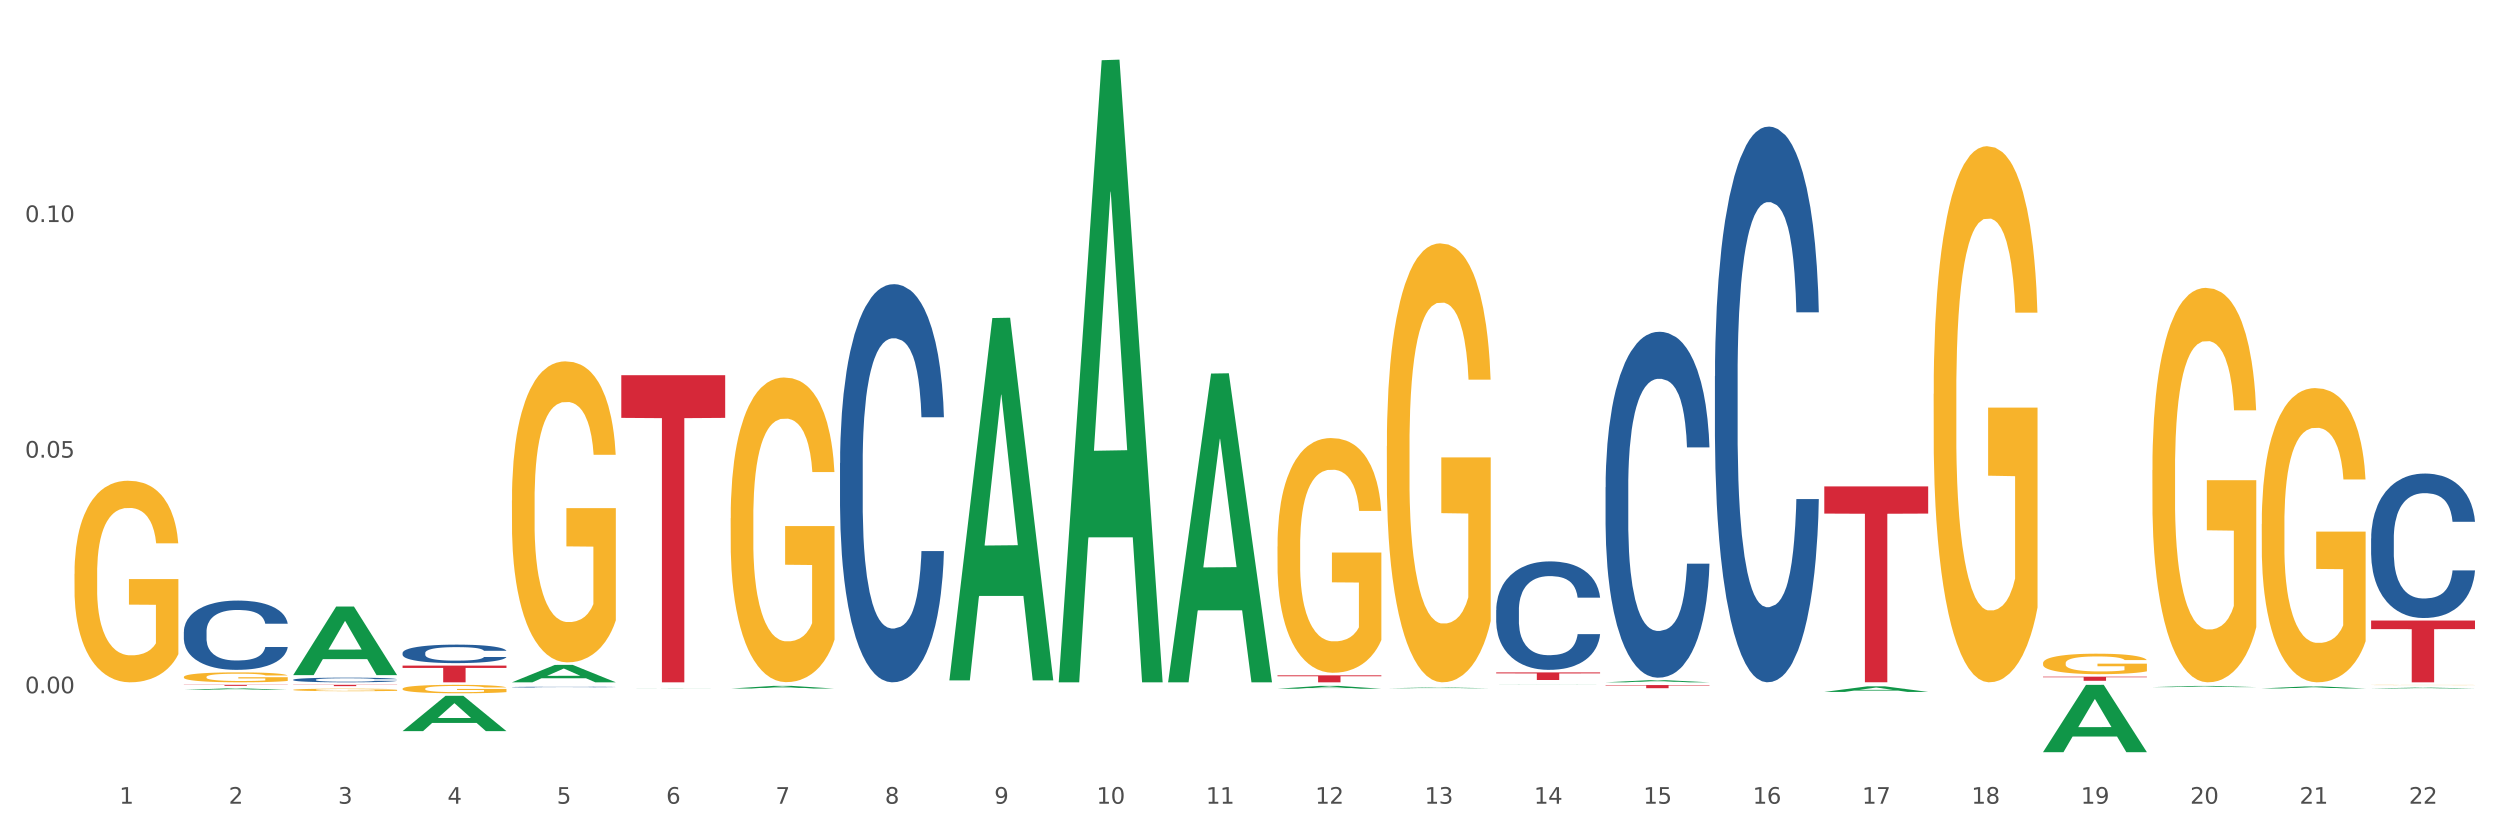 <?xml version="1.0" encoding="utf-8" standalone="no"?>
<!DOCTYPE svg PUBLIC "-//W3C//DTD SVG 1.1//EN"
  "http://www.w3.org/Graphics/SVG/1.1/DTD/svg11.dtd">
<svg xmlns:xlink="http://www.w3.org/1999/xlink" width="1080pt" height="360pt" viewBox="0 0 1080 360" xmlns="http://www.w3.org/2000/svg" version="1.1">
 <rect x="0" y="0" width="1080" height="360" fill="#333333" stroke="none"/>
 <defs>
  <style type="text/css">*{stroke-linejoin: round; stroke-linecap: butt}</style>
 </defs>
 <g id="figure_1">
  <g id="patch_1">
   <path d="M 0 360 
L 1080 360 
L 1080 0 
L 0 0 
z
" style="fill: #ffffff; stroke: #ffffff; stroke-linejoin: miter"/>
  </g>
  <g id="axes_1">
   <g id="matplotlib.axis_1">
    <g id="xtick_1">
     <g id="text_1">
      <!-- 1 -->
      <g style="fill: #4d4d4d" transform="translate(51.562 347.204) scale(0.096 -0.096)">
       <defs>
        <path id="DejaVuSans-31" d="M 794 531 
L 1825 531 
L 1825 4091 
L 703 3866 
L 703 4441 
L 1819 4666 
L 2450 4666 
L 2450 531 
L 3481 531 
L 3481 0 
L 794 0 
L 794 531 
z
" transform="scale(0.016)"/>
       </defs>
       <use xlink:href="#DejaVuSans-31"/>
      </g>
     </g>
    </g>
    <g id="xtick_2">
     <g id="text_2">
      <!-- 2 -->
      <g style="fill: #4d4d4d" transform="translate(98.807 347.204) scale(0.096 -0.096)">
       <defs>
        <path id="DejaVuSans-32" d="M 1228 531 
L 3431 531 
L 3431 0 
L 469 0 
L 469 531 
Q 828 903 1448 1529 
Q 2069 2156 2228 2338 
Q 2531 2678 2651 2914 
Q 2772 3150 2772 3378 
Q 2772 3750 2511 3984 
Q 2250 4219 1831 4219 
Q 1534 4219 1204 4116 
Q 875 4013 500 3803 
L 500 4441 
Q 881 4594 1212 4672 
Q 1544 4750 1819 4750 
Q 2544 4750 2975 4387 
Q 3406 4025 3406 3419 
Q 3406 3131 3298 2873 
Q 3191 2616 2906 2266 
Q 2828 2175 2409 1742 
Q 1991 1309 1228 531 
z
" transform="scale(0.016)"/>
       </defs>
       <use xlink:href="#DejaVuSans-32"/>
      </g>
     </g>
    </g>
    <g id="xtick_3">
     <g id="text_3">
      <!-- 3 -->
      <g style="fill: #4d4d4d" transform="translate(146.052 347.204) scale(0.096 -0.096)">
       <defs>
        <path id="DejaVuSans-33" d="M 2597 2516 
Q 3050 2419 3304 2112 
Q 3559 1806 3559 1356 
Q 3559 666 3084 287 
Q 2609 -91 1734 -91 
Q 1441 -91 1130 -33 
Q 819 25 488 141 
L 488 750 
Q 750 597 1062 519 
Q 1375 441 1716 441 
Q 2309 441 2620 675 
Q 2931 909 2931 1356 
Q 2931 1769 2642 2001 
Q 2353 2234 1838 2234 
L 1294 2234 
L 1294 2753 
L 1863 2753 
Q 2328 2753 2575 2939 
Q 2822 3125 2822 3475 
Q 2822 3834 2567 4026 
Q 2313 4219 1838 4219 
Q 1578 4219 1281 4162 
Q 984 4106 628 3988 
L 628 4550 
Q 988 4650 1302 4700 
Q 1616 4750 1894 4750 
Q 2613 4750 3031 4423 
Q 3450 4097 3450 3541 
Q 3450 3153 3228 2886 
Q 3006 2619 2597 2516 
z
" transform="scale(0.016)"/>
       </defs>
       <use xlink:href="#DejaVuSans-33"/>
      </g>
     </g>
    </g>
    <g id="xtick_4">
     <g id="text_4">
      <!-- 4 -->
      <g style="fill: #4d4d4d" transform="translate(193.297 347.204) scale(0.096 -0.096)">
       <defs>
        <path id="DejaVuSans-34" d="M 2419 4116 
L 825 1625 
L 2419 1625 
L 2419 4116 
z
M 2253 4666 
L 3047 4666 
L 3047 1625 
L 3713 1625 
L 3713 1100 
L 3047 1100 
L 3047 0 
L 2419 0 
L 2419 1100 
L 313 1100 
L 313 1709 
L 2253 4666 
z
" transform="scale(0.016)"/>
       </defs>
       <use xlink:href="#DejaVuSans-34"/>
      </g>
     </g>
    </g>
    <g id="xtick_5">
     <g id="text_5">
      <!-- 5 -->
      <g style="fill: #4d4d4d" transform="translate(240.542 347.204) scale(0.096 -0.096)">
       <defs>
        <path id="DejaVuSans-35" d="M 691 4666 
L 3169 4666 
L 3169 4134 
L 1269 4134 
L 1269 2991 
Q 1406 3038 1543 3061 
Q 1681 3084 1819 3084 
Q 2600 3084 3056 2656 
Q 3513 2228 3513 1497 
Q 3513 744 3044 326 
Q 2575 -91 1722 -91 
Q 1428 -91 1123 -41 
Q 819 9 494 109 
L 494 744 
Q 775 591 1075 516 
Q 1375 441 1709 441 
Q 2250 441 2565 725 
Q 2881 1009 2881 1497 
Q 2881 1984 2565 2268 
Q 2250 2553 1709 2553 
Q 1456 2553 1204 2497 
Q 953 2441 691 2322 
L 691 4666 
z
" transform="scale(0.016)"/>
       </defs>
       <use xlink:href="#DejaVuSans-35"/>
      </g>
     </g>
    </g>
    <g id="xtick_6">
     <g id="text_6">
      <!-- 6 -->
      <g style="fill: #4d4d4d" transform="translate(287.787 347.204) scale(0.096 -0.096)">
       <defs>
        <path id="DejaVuSans-36" d="M 2113 2584 
Q 1688 2584 1439 2293 
Q 1191 2003 1191 1497 
Q 1191 994 1439 701 
Q 1688 409 2113 409 
Q 2538 409 2786 701 
Q 3034 994 3034 1497 
Q 3034 2003 2786 2293 
Q 2538 2584 2113 2584 
z
M 3366 4563 
L 3366 3988 
Q 3128 4100 2886 4159 
Q 2644 4219 2406 4219 
Q 1781 4219 1451 3797 
Q 1122 3375 1075 2522 
Q 1259 2794 1537 2939 
Q 1816 3084 2150 3084 
Q 2853 3084 3261 2657 
Q 3669 2231 3669 1497 
Q 3669 778 3244 343 
Q 2819 -91 2113 -91 
Q 1303 -91 875 529 
Q 447 1150 447 2328 
Q 447 3434 972 4092 
Q 1497 4750 2381 4750 
Q 2619 4750 2861 4703 
Q 3103 4656 3366 4563 
z
" transform="scale(0.016)"/>
       </defs>
       <use xlink:href="#DejaVuSans-36"/>
      </g>
     </g>
    </g>
    <g id="xtick_7">
     <g id="text_7">
      <!-- 7 -->
      <g style="fill: #4d4d4d" transform="translate(335.032 347.204) scale(0.096 -0.096)">
       <defs>
        <path id="DejaVuSans-37" d="M 525 4666 
L 3525 4666 
L 3525 4397 
L 1831 0 
L 1172 0 
L 2766 4134 
L 525 4134 
L 525 4666 
z
" transform="scale(0.016)"/>
       </defs>
       <use xlink:href="#DejaVuSans-37"/>
      </g>
     </g>
    </g>
    <g id="xtick_8">
     <g id="text_8">
      <!-- 8 -->
      <g style="fill: #4d4d4d" transform="translate(382.276 347.204) scale(0.096 -0.096)">
       <defs>
        <path id="DejaVuSans-38" d="M 2034 2216 
Q 1584 2216 1326 1975 
Q 1069 1734 1069 1313 
Q 1069 891 1326 650 
Q 1584 409 2034 409 
Q 2484 409 2743 651 
Q 3003 894 3003 1313 
Q 3003 1734 2745 1975 
Q 2488 2216 2034 2216 
z
M 1403 2484 
Q 997 2584 770 2862 
Q 544 3141 544 3541 
Q 544 4100 942 4425 
Q 1341 4750 2034 4750 
Q 2731 4750 3128 4425 
Q 3525 4100 3525 3541 
Q 3525 3141 3298 2862 
Q 3072 2584 2669 2484 
Q 3125 2378 3379 2068 
Q 3634 1759 3634 1313 
Q 3634 634 3220 271 
Q 2806 -91 2034 -91 
Q 1263 -91 848 271 
Q 434 634 434 1313 
Q 434 1759 690 2068 
Q 947 2378 1403 2484 
z
M 1172 3481 
Q 1172 3119 1398 2916 
Q 1625 2713 2034 2713 
Q 2441 2713 2670 2916 
Q 2900 3119 2900 3481 
Q 2900 3844 2670 4047 
Q 2441 4250 2034 4250 
Q 1625 4250 1398 4047 
Q 1172 3844 1172 3481 
z
" transform="scale(0.016)"/>
       </defs>
       <use xlink:href="#DejaVuSans-38"/>
      </g>
     </g>
    </g>
    <g id="xtick_9">
     <g id="text_9">
      <!-- 9 -->
      <g style="fill: #4d4d4d" transform="translate(429.521 347.204) scale(0.096 -0.096)">
       <defs>
        <path id="DejaVuSans-39" d="M 703 97 
L 703 672 
Q 941 559 1184 500 
Q 1428 441 1663 441 
Q 2288 441 2617 861 
Q 2947 1281 2994 2138 
Q 2813 1869 2534 1725 
Q 2256 1581 1919 1581 
Q 1219 1581 811 2004 
Q 403 2428 403 3163 
Q 403 3881 828 4315 
Q 1253 4750 1959 4750 
Q 2769 4750 3195 4129 
Q 3622 3509 3622 2328 
Q 3622 1225 3098 567 
Q 2575 -91 1691 -91 
Q 1453 -91 1209 -44 
Q 966 3 703 97 
z
M 1959 2075 
Q 2384 2075 2632 2365 
Q 2881 2656 2881 3163 
Q 2881 3666 2632 3958 
Q 2384 4250 1959 4250 
Q 1534 4250 1286 3958 
Q 1038 3666 1038 3163 
Q 1038 2656 1286 2365 
Q 1534 2075 1959 2075 
z
" transform="scale(0.016)"/>
       </defs>
       <use xlink:href="#DejaVuSans-39"/>
      </g>
     </g>
    </g>
    <g id="xtick_10">
     <g id="text_10">
      <!-- 10 -->
      <g style="fill: #4d4d4d" transform="translate(473.712 347.204) scale(0.096 -0.096)">
       <defs>
        <path id="DejaVuSans-30" d="M 2034 4250 
Q 1547 4250 1301 3770 
Q 1056 3291 1056 2328 
Q 1056 1369 1301 889 
Q 1547 409 2034 409 
Q 2525 409 2770 889 
Q 3016 1369 3016 2328 
Q 3016 3291 2770 3770 
Q 2525 4250 2034 4250 
z
M 2034 4750 
Q 2819 4750 3233 4129 
Q 3647 3509 3647 2328 
Q 3647 1150 3233 529 
Q 2819 -91 2034 -91 
Q 1250 -91 836 529 
Q 422 1150 422 2328 
Q 422 3509 836 4129 
Q 1250 4750 2034 4750 
z
" transform="scale(0.016)"/>
       </defs>
       <use xlink:href="#DejaVuSans-31"/>
       <use xlink:href="#DejaVuSans-30" transform="translate(63.623 0)"/>
      </g>
     </g>
    </g>
    <g id="xtick_11">
     <g id="text_11">
      <!-- 11 -->
      <g style="fill: #4d4d4d" transform="translate(520.957 347.204) scale(0.096 -0.096)">
       <use xlink:href="#DejaVuSans-31"/>
       <use xlink:href="#DejaVuSans-31" transform="translate(63.623 0)"/>
      </g>
     </g>
    </g>
    <g id="xtick_12">
     <g id="text_12">
      <!-- 12 -->
      <g style="fill: #4d4d4d" transform="translate(568.202 347.204) scale(0.096 -0.096)">
       <use xlink:href="#DejaVuSans-31"/>
       <use xlink:href="#DejaVuSans-32" transform="translate(63.623 0)"/>
      </g>
     </g>
    </g>
    <g id="xtick_13">
     <g id="text_13">
      <!-- 13 -->
      <g style="fill: #4d4d4d" transform="translate(615.447 347.204) scale(0.096 -0.096)">
       <use xlink:href="#DejaVuSans-31"/>
       <use xlink:href="#DejaVuSans-33" transform="translate(63.623 0)"/>
      </g>
     </g>
    </g>
    <g id="xtick_14">
     <g id="text_14">
      <!-- 14 -->
      <g style="fill: #4d4d4d" transform="translate(662.692 347.204) scale(0.096 -0.096)">
       <use xlink:href="#DejaVuSans-31"/>
       <use xlink:href="#DejaVuSans-34" transform="translate(63.623 0)"/>
      </g>
     </g>
    </g>
    <g id="xtick_15">
     <g id="text_15">
      <!-- 15 -->
      <g style="fill: #4d4d4d" transform="translate(709.937 347.204) scale(0.096 -0.096)">
       <use xlink:href="#DejaVuSans-31"/>
       <use xlink:href="#DejaVuSans-35" transform="translate(63.623 0)"/>
      </g>
     </g>
    </g>
    <g id="xtick_16">
     <g id="text_16">
      <!-- 16 -->
      <g style="fill: #4d4d4d" transform="translate(757.181 347.204) scale(0.096 -0.096)">
       <use xlink:href="#DejaVuSans-31"/>
       <use xlink:href="#DejaVuSans-36" transform="translate(63.623 0)"/>
      </g>
     </g>
    </g>
    <g id="xtick_17">
     <g id="text_17">
      <!-- 17 -->
      <g style="fill: #4d4d4d" transform="translate(804.426 347.204) scale(0.096 -0.096)">
       <use xlink:href="#DejaVuSans-31"/>
       <use xlink:href="#DejaVuSans-37" transform="translate(63.623 0)"/>
      </g>
     </g>
    </g>
    <g id="xtick_18">
     <g id="text_18">
      <!-- 18 -->
      <g style="fill: #4d4d4d" transform="translate(851.671 347.204) scale(0.096 -0.096)">
       <use xlink:href="#DejaVuSans-31"/>
       <use xlink:href="#DejaVuSans-38" transform="translate(63.623 0)"/>
      </g>
     </g>
    </g>
    <g id="xtick_19">
     <g id="text_19">
      <!-- 19 -->
      <g style="fill: #4d4d4d" transform="translate(898.916 347.204) scale(0.096 -0.096)">
       <use xlink:href="#DejaVuSans-31"/>
       <use xlink:href="#DejaVuSans-39" transform="translate(63.623 0)"/>
      </g>
     </g>
    </g>
    <g id="xtick_20">
     <g id="text_20">
      <!-- 20 -->
      <g style="fill: #4d4d4d" transform="translate(946.161 347.204) scale(0.096 -0.096)">
       <use xlink:href="#DejaVuSans-32"/>
       <use xlink:href="#DejaVuSans-30" transform="translate(63.623 0)"/>
      </g>
     </g>
    </g>
    <g id="xtick_21">
     <g id="text_21">
      <!-- 21 -->
      <g style="fill: #4d4d4d" transform="translate(993.406 347.204) scale(0.096 -0.096)">
       <use xlink:href="#DejaVuSans-32"/>
       <use xlink:href="#DejaVuSans-31" transform="translate(63.623 0)"/>
      </g>
     </g>
    </g>
    <g id="xtick_22">
     <g id="text_22">
      <!-- 22 -->
      <g style="fill: #4d4d4d" transform="translate(1040.651 347.204) scale(0.096 -0.096)">
       <use xlink:href="#DejaVuSans-32"/>
       <use xlink:href="#DejaVuSans-32" transform="translate(63.623 0)"/>
      </g>
     </g>
    </g>
    <g id="xtick_23"/>
    <g id="xtick_24"/>
    <g id="xtick_25"/>
    <g id="xtick_26"/>
    <g id="xtick_27"/>
    <g id="xtick_28"/>
    <g id="xtick_29"/>
    <g id="xtick_30"/>
    <g id="xtick_31"/>
    <g id="xtick_32"/>
    <g id="xtick_33"/>
    <g id="xtick_34"/>
    <g id="xtick_35"/>
    <g id="xtick_36"/>
    <g id="xtick_37"/>
    <g id="xtick_38"/>
    <g id="xtick_39"/>
    <g id="xtick_40"/>
    <g id="xtick_41"/>
    <g id="xtick_42"/>
    <g id="xtick_43"/>
   </g>
   <g id="matplotlib.axis_2">
    <g id="ytick_1">
     <g id="text_23">
      <!-- 0.00 -->
      <g style="fill: #4d4d4d" transform="translate(10.8 299.491) scale(0.096 -0.096)">
       <defs>
        <path id="DejaVuSans-2e" d="M 684 794 
L 1344 794 
L 1344 0 
L 684 0 
L 684 794 
z
" transform="scale(0.016)"/>
       </defs>
       <use xlink:href="#DejaVuSans-30"/>
       <use xlink:href="#DejaVuSans-2e" transform="translate(63.623 0)"/>
       <use xlink:href="#DejaVuSans-30" transform="translate(95.41 0)"/>
       <use xlink:href="#DejaVuSans-30" transform="translate(159.033 0)"/>
      </g>
     </g>
    </g>
    <g id="ytick_2">
     <g id="text_24">
      <!-- 0.05 -->
      <g style="fill: #4d4d4d" transform="translate(10.8 197.707) scale(0.096 -0.096)">
       <use xlink:href="#DejaVuSans-30"/>
       <use xlink:href="#DejaVuSans-2e" transform="translate(63.623 0)"/>
       <use xlink:href="#DejaVuSans-30" transform="translate(95.41 0)"/>
       <use xlink:href="#DejaVuSans-35" transform="translate(159.033 0)"/>
      </g>
     </g>
    </g>
    <g id="ytick_3">
     <g id="text_25">
      <!-- 0.10 -->
      <g style="fill: #4d4d4d" transform="translate(10.8 95.924) scale(0.096 -0.096)">
       <use xlink:href="#DejaVuSans-30"/>
       <use xlink:href="#DejaVuSans-2e" transform="translate(63.623 0)"/>
       <use xlink:href="#DejaVuSans-31" transform="translate(95.41 0)"/>
       <use xlink:href="#DejaVuSans-30" transform="translate(159.033 0)"/>
      </g>
     </g>
    </g>
    <g id="ytick_4"/>
    <g id="ytick_5"/>
    <g id="ytick_6"/>
   </g>
   <g id="PolyCollection_1">
    <path d="M 79.42 298.031 
L 79.466 298.03 
L 97.974 297.381 
L 105.655 297.381 
L 124.303 298.032 
L 115.419 298.032 
L 111.393 297.88 
L 92.283 297.88 
L 92.144 297.883 
L 88.258 298.032 
L 79.42 298.032 
L 79.42 298.031 
L 94.689 297.79 
L 108.987 297.789 
L 101.907 297.519 
L 101.815 297.518 
L 101.722 297.52 
L 94.643 297.789 
L 94.689 297.79 
L 79.42 298.031 
z
" clip-path="url(#pc6bcbbf5d0)" style="fill: #109648"/>
    <path d="M 221.154 296.825 
L 221.208 296.825 
L 221.208 296.815 
L 221.367 296.803 
L 221.95 296.78 
L 222.693 296.763 
L 223.966 296.743 
L 224.656 296.734 
L 225.558 296.725 
L 227.415 296.709 
L 229.537 296.696 
L 231.022 296.689 
L 232.136 296.684 
L 234.63 296.676 
L 236.062 296.673 
L 237.548 296.67 
L 238.821 296.668 
L 240.943 296.665 
L 242.641 296.664 
L 244.604 296.664 
L 246.248 296.664 
L 248.424 296.666 
L 251.607 296.67 
L 252.827 296.672 
L 254.472 296.676 
L 256.169 296.681 
L 257.549 296.686 
L 259.14 296.694 
L 260.785 296.704 
L 262.376 296.716 
L 263.491 296.728 
L 264.392 296.74 
L 265.188 296.754 
L 265.772 296.77 
L 266.037 296.784 
L 256.328 296.784 
L 256.063 296.772 
L 255.533 296.759 
L 255.002 296.75 
L 254.419 296.743 
L 253.517 296.734 
L 252.721 296.729 
L 251.395 296.723 
L 250.174 296.719 
L 249.166 296.717 
L 247.946 296.715 
L 245.347 296.713 
L 243.49 296.713 
L 242.323 296.713 
L 240.89 296.715 
L 239.67 296.717 
L 238.237 296.721 
L 237.123 296.726 
L 236.009 296.731 
L 235.373 296.735 
L 234.418 296.742 
L 233.781 296.748 
L 232.932 296.758 
L 232.455 296.765 
L 231.606 296.784 
L 231.235 296.798 
L 231.075 296.807 
L 230.969 296.818 
L 230.969 296.869 
L 231.288 296.892 
L 231.553 296.901 
L 231.977 296.913 
L 232.773 296.927 
L 233.94 296.941 
L 235.16 296.951 
L 236.168 296.957 
L 237.123 296.962 
L 238.078 296.966 
L 239.245 296.969 
L 240.2 296.971 
L 241.633 296.973 
L 243.331 296.974 
L 244.657 296.974 
L 247.363 296.972 
L 248.583 296.97 
L 249.75 296.968 
L 251.023 296.965 
L 252.031 296.961 
L 252.615 296.958 
L 253.57 296.951 
L 254.312 296.945 
L 254.949 296.937 
L 255.374 296.931 
L 255.851 296.921 
L 256.222 296.91 
L 256.328 296.904 
L 266.037 296.904 
L 265.825 296.916 
L 265.454 296.927 
L 264.711 296.943 
L 264.127 296.951 
L 263.225 296.962 
L 262.27 296.971 
L 260.944 296.982 
L 259.724 296.989 
L 258.451 296.996 
L 257.071 297.001 
L 254.578 297.01 
L 253.676 297.012 
L 251.766 297.016 
L 250.28 297.018 
L 248.105 297.02 
L 245.877 297.022 
L 243.543 297.022 
L 241.474 297.021 
L 239.192 297.019 
L 237.76 297.018 
L 236.168 297.015 
L 234.312 297.01 
L 232.561 297.004 
L 230.916 296.998 
L 229.378 296.99 
L 227.945 296.982 
L 226.088 296.968 
L 224.709 296.954 
L 223.701 296.941 
L 223.011 296.931 
L 222.322 296.917 
L 221.95 296.907 
L 221.367 296.884 
L 221.154 296.863 
L 221.154 296.825 
z
" clip-path="url(#pc6bcbbf5d0)" style="fill: #255c99"/>
    <path d="M 173.91 282.068 
L 173.963 282.061 
L 173.963 281.857 
L 174.122 281.579 
L 174.705 281.069 
L 175.448 280.682 
L 176.721 280.23 
L 177.411 280.04 
L 178.313 279.828 
L 180.17 279.485 
L 182.292 279.193 
L 183.777 279.033 
L 184.892 278.931 
L 187.385 278.748 
L 188.817 278.668 
L 190.303 278.602 
L 191.576 278.559 
L 193.698 278.508 
L 195.396 278.486 
L 197.359 278.478 
L 199.004 278.486 
L 201.179 278.515 
L 204.362 278.602 
L 205.582 278.654 
L 207.227 278.741 
L 208.924 278.858 
L 210.304 278.975 
L 211.895 279.142 
L 213.54 279.361 
L 215.132 279.639 
L 216.246 279.894 
L 217.148 280.164 
L 217.943 280.492 
L 218.527 280.85 
L 218.792 281.149 
L 209.084 281.149 
L 208.818 280.879 
L 208.288 280.587 
L 207.757 280.39 
L 207.174 280.23 
L 206.272 280.047 
L 205.476 279.93 
L 204.15 279.792 
L 202.929 279.704 
L 201.921 279.653 
L 200.701 279.609 
L 198.102 279.566 
L 196.245 279.566 
L 195.078 279.58 
L 193.645 279.617 
L 192.425 279.668 
L 190.993 279.755 
L 189.879 279.85 
L 188.764 279.974 
L 188.128 280.062 
L 187.173 280.222 
L 186.536 280.354 
L 185.687 280.58 
L 185.21 280.74 
L 184.361 281.156 
L 183.99 281.463 
L 183.83 281.674 
L 183.724 281.908 
L 183.724 283.046 
L 184.043 283.557 
L 184.308 283.776 
L 184.732 284.024 
L 185.528 284.345 
L 186.695 284.659 
L 187.916 284.885 
L 188.924 285.023 
L 189.879 285.126 
L 190.833 285.206 
L 192.001 285.279 
L 192.956 285.323 
L 194.388 285.366 
L 196.086 285.388 
L 197.412 285.388 
L 200.118 285.352 
L 201.338 285.315 
L 202.505 285.264 
L 203.778 285.184 
L 204.786 285.096 
L 205.37 285.031 
L 206.325 284.892 
L 207.068 284.746 
L 207.704 284.578 
L 208.129 284.432 
L 208.606 284.213 
L 208.977 283.965 
L 209.084 283.834 
L 218.792 283.834 
L 218.58 284.097 
L 218.209 284.352 
L 217.466 284.695 
L 216.882 284.892 
L 215.98 285.133 
L 215.026 285.337 
L 213.699 285.563 
L 212.479 285.731 
L 211.206 285.877 
L 209.826 286.008 
L 207.333 286.191 
L 206.431 286.242 
L 204.521 286.329 
L 203.036 286.381 
L 200.86 286.432 
L 198.632 286.461 
L 196.298 286.468 
L 194.229 286.454 
L 191.948 286.41 
L 190.515 286.366 
L 188.924 286.3 
L 187.067 286.198 
L 185.316 286.074 
L 183.671 285.928 
L 182.133 285.76 
L 180.7 285.571 
L 178.844 285.257 
L 177.464 284.95 
L 176.456 284.666 
L 175.766 284.425 
L 175.077 284.119 
L 174.705 283.907 
L 174.122 283.396 
L 173.91 282.922 
L 173.91 282.068 
z
" clip-path="url(#pc6bcbbf5d0)" style="fill: #255c99"/>
    <path d="M 126.665 293.65 
L 126.718 293.648 
L 126.718 293.596 
L 126.877 293.526 
L 127.461 293.397 
L 128.203 293.299 
L 129.477 293.184 
L 130.166 293.136 
L 131.068 293.083 
L 132.925 292.996 
L 135.047 292.922 
L 136.533 292.881 
L 137.647 292.855 
L 140.14 292.809 
L 141.573 292.789 
L 143.058 292.772 
L 144.331 292.761 
L 146.453 292.748 
L 148.151 292.743 
L 150.114 292.741 
L 151.759 292.743 
L 153.934 292.75 
L 157.117 292.772 
L 158.337 292.785 
L 159.982 292.807 
L 161.68 292.837 
L 163.059 292.867 
L 164.651 292.909 
L 166.295 292.964 
L 167.887 293.035 
L 169.001 293.099 
L 169.903 293.168 
L 170.699 293.251 
L 171.282 293.341 
L 171.547 293.417 
L 161.839 293.417 
L 161.573 293.349 
L 161.043 293.275 
L 160.512 293.225 
L 159.929 293.184 
L 159.027 293.138 
L 158.231 293.109 
L 156.905 293.073 
L 155.685 293.051 
L 154.677 293.038 
L 153.456 293.027 
L 150.857 293.016 
L 149 293.016 
L 147.833 293.02 
L 146.4 293.029 
L 145.18 293.042 
L 143.748 293.064 
L 142.634 293.088 
L 141.52 293.12 
L 140.883 293.142 
L 139.928 293.182 
L 139.291 293.216 
L 138.442 293.273 
L 137.965 293.314 
L 137.116 293.419 
L 136.745 293.496 
L 136.586 293.55 
L 136.48 293.609 
L 136.48 293.897 
L 136.798 294.027 
L 137.063 294.082 
L 137.488 294.145 
L 138.283 294.226 
L 139.45 294.305 
L 140.671 294.363 
L 141.679 294.398 
L 142.634 294.424 
L 143.589 294.444 
L 144.756 294.462 
L 145.711 294.474 
L 147.143 294.485 
L 148.841 294.49 
L 150.167 294.49 
L 152.873 294.481 
L 154.093 294.472 
L 155.26 294.459 
L 156.533 294.438 
L 157.541 294.416 
L 158.125 294.4 
L 159.08 294.365 
L 159.823 294.328 
L 160.459 294.285 
L 160.884 294.248 
L 161.361 294.193 
L 161.733 294.13 
L 161.839 294.097 
L 171.547 294.097 
L 171.335 294.163 
L 170.964 294.228 
L 170.221 294.315 
L 169.637 294.365 
L 168.736 294.426 
L 167.781 294.477 
L 166.454 294.534 
L 165.234 294.577 
L 163.961 294.614 
L 162.581 294.647 
L 160.088 294.693 
L 159.186 294.706 
L 157.276 294.728 
L 155.791 294.741 
L 153.616 294.754 
L 151.387 294.762 
L 149.053 294.764 
L 146.984 294.76 
L 144.703 294.749 
L 143.27 294.738 
L 141.679 294.721 
L 139.822 294.695 
L 138.071 294.664 
L 136.426 294.627 
L 134.888 294.584 
L 133.456 294.536 
L 131.599 294.457 
L 130.219 294.379 
L 129.211 294.307 
L 128.522 294.246 
L 127.832 294.169 
L 127.461 294.115 
L 126.877 293.986 
L 126.665 293.866 
L 126.665 293.65 
z
" clip-path="url(#pc6bcbbf5d0)" style="fill: #255c99"/>
    <path d="M 79.42 272.894 
L 79.473 272.867 
L 79.473 272.101 
L 79.632 271.062 
L 80.216 269.148 
L 80.958 267.699 
L 82.232 266.004 
L 82.921 265.293 
L 83.823 264.5 
L 85.68 263.215 
L 87.802 262.122 
L 89.288 261.52 
L 90.402 261.137 
L 92.895 260.454 
L 94.328 260.153 
L 95.813 259.907 
L 97.086 259.743 
L 99.209 259.551 
L 100.906 259.469 
L 102.869 259.442 
L 104.514 259.469 
L 106.689 259.579 
L 109.872 259.907 
L 111.092 260.098 
L 112.737 260.426 
L 114.435 260.864 
L 115.814 261.301 
L 117.406 261.93 
L 119.05 262.75 
L 120.642 263.789 
L 121.756 264.746 
L 122.658 265.758 
L 123.454 266.988 
L 124.037 268.328 
L 124.303 269.449 
L 114.594 269.449 
L 114.329 268.438 
L 113.798 267.344 
L 113.268 266.606 
L 112.684 266.004 
L 111.782 265.321 
L 110.986 264.883 
L 109.66 264.364 
L 108.44 264.035 
L 107.432 263.844 
L 106.212 263.68 
L 103.612 263.516 
L 101.755 263.516 
L 100.588 263.571 
L 99.156 263.707 
L 97.935 263.899 
L 96.503 264.227 
L 95.389 264.582 
L 94.275 265.047 
L 93.638 265.375 
L 92.683 265.977 
L 92.046 266.469 
L 91.198 267.317 
L 90.72 267.918 
L 89.871 269.477 
L 89.5 270.625 
L 89.341 271.418 
L 89.235 272.293 
L 89.235 276.558 
L 89.553 278.472 
L 89.818 279.292 
L 90.243 280.222 
L 91.038 281.425 
L 92.206 282.601 
L 93.426 283.448 
L 94.434 283.968 
L 95.389 284.351 
L 96.344 284.651 
L 97.511 284.925 
L 98.466 285.089 
L 99.898 285.253 
L 101.596 285.335 
L 102.922 285.335 
L 105.628 285.198 
L 106.848 285.062 
L 108.015 284.87 
L 109.289 284.569 
L 110.297 284.241 
L 110.88 283.995 
L 111.835 283.476 
L 112.578 282.929 
L 113.214 282.3 
L 113.639 281.753 
L 114.116 280.933 
L 114.488 280.003 
L 114.594 279.511 
L 124.303 279.511 
L 124.09 280.495 
L 123.719 281.452 
L 122.976 282.737 
L 122.393 283.476 
L 121.491 284.378 
L 120.536 285.144 
L 119.209 285.991 
L 117.989 286.62 
L 116.716 287.167 
L 115.337 287.659 
L 112.843 288.343 
L 111.941 288.534 
L 110.031 288.862 
L 108.546 289.054 
L 106.371 289.245 
L 104.142 289.354 
L 101.808 289.382 
L 99.739 289.327 
L 97.458 289.163 
L 96.025 288.999 
L 94.434 288.753 
L 92.577 288.37 
L 90.826 287.905 
L 89.182 287.358 
L 87.643 286.729 
L 86.211 286.019 
L 84.354 284.843 
L 82.974 283.694 
L 81.966 282.628 
L 81.277 281.726 
L 80.587 280.577 
L 80.216 279.785 
L 79.632 277.871 
L 79.42 276.093 
L 79.42 272.894 
z
" clip-path="url(#pc6bcbbf5d0)" style="fill: #255c99"/>
    <path d="M 32.175 247.918 
L 32.228 247.839 
L 32.228 244.976 
L 32.334 242.51 
L 32.864 236.545 
L 33.659 231.614 
L 34.242 228.989 
L 34.825 226.842 
L 35.513 224.695 
L 36.361 222.468 
L 37.898 219.207 
L 38.852 217.536 
L 40.018 215.787 
L 42.137 213.242 
L 43.674 211.81 
L 45.264 210.617 
L 47.86 209.185 
L 49.556 208.549 
L 51.357 208.072 
L 53.53 207.754 
L 55.173 207.674 
L 58.776 207.913 
L 61.849 208.629 
L 63.333 209.185 
L 65.241 210.14 
L 66.248 210.776 
L 67.89 212.049 
L 69.586 213.719 
L 70.752 215.15 
L 72.5 217.855 
L 73.825 220.559 
L 75.044 223.899 
L 75.68 226.206 
L 76.157 228.353 
L 76.581 230.819 
L 77.005 234.716 
L 67.466 234.716 
L 67.095 231.932 
L 66.513 229.307 
L 65.665 226.762 
L 64.923 225.172 
L 63.651 223.183 
L 62.485 221.911 
L 61.267 220.956 
L 59.783 220.161 
L 58.617 219.763 
L 56.974 219.445 
L 53.742 219.525 
L 51.569 220.161 
L 50.086 220.956 
L 49.132 221.672 
L 48.284 222.468 
L 47.33 223.581 
L 46.217 225.251 
L 45.423 226.762 
L 44.628 228.671 
L 43.992 230.58 
L 43.409 232.807 
L 42.932 235.193 
L 42.561 237.658 
L 42.243 240.681 
L 41.978 245.691 
L 41.978 256.587 
L 42.084 259.053 
L 42.349 262.314 
L 42.667 264.779 
L 43.197 267.722 
L 43.674 269.71 
L 44.575 272.574 
L 45.581 274.96 
L 46.376 276.471 
L 47.171 277.743 
L 48.549 279.493 
L 50.086 280.925 
L 51.41 281.8 
L 53.212 282.595 
L 54.431 282.913 
L 55.491 283.072 
L 58.087 283.072 
L 59.942 282.834 
L 62.008 282.277 
L 63.598 281.561 
L 64.923 280.686 
L 66.407 279.255 
L 67.36 277.902 
L 67.36 261.28 
L 55.703 261.2 
L 55.703 250.145 
L 77.058 250.145 
L 77.058 282.595 
L 76.157 284.265 
L 75.15 285.776 
L 74.09 287.128 
L 72.5 288.799 
L 70.593 290.389 
L 68.897 291.503 
L 67.095 292.457 
L 64.976 293.332 
L 62.22 294.127 
L 60.525 294.445 
L 58.405 294.684 
L 55.915 294.764 
L 53.742 294.604 
L 51.622 294.207 
L 49.397 293.491 
L 47.224 292.457 
L 45.581 291.423 
L 43.939 290.151 
L 42.19 288.48 
L 40.812 286.89 
L 39.753 285.458 
L 38.587 283.629 
L 37.315 281.243 
L 36.361 279.095 
L 35.513 276.868 
L 34.613 274.005 
L 33.977 271.54 
L 33.341 268.438 
L 32.97 266.131 
L 32.546 262.552 
L 32.228 257.542 
L 32.175 247.918 
z
" clip-path="url(#pc6bcbbf5d0)" style="fill: #f7b32b"/>
    <path d="M 79.42 292.45 
L 79.473 292.446 
L 79.473 292.304 
L 79.579 292.183 
L 80.109 291.888 
L 80.904 291.644 
L 81.486 291.515 
L 82.069 291.409 
L 82.758 291.303 
L 83.606 291.193 
L 85.143 291.032 
L 86.097 290.949 
L 87.262 290.863 
L 89.382 290.737 
L 90.919 290.666 
L 92.508 290.607 
L 95.105 290.537 
L 96.801 290.505 
L 98.602 290.482 
L 100.775 290.466 
L 102.418 290.462 
L 106.021 290.474 
L 109.094 290.509 
L 110.578 290.537 
L 112.486 290.584 
L 113.493 290.615 
L 115.135 290.678 
L 116.831 290.761 
L 117.997 290.831 
L 119.745 290.965 
L 121.07 291.098 
L 122.289 291.263 
L 122.925 291.377 
L 123.402 291.483 
L 123.826 291.605 
L 124.25 291.798 
L 114.711 291.798 
L 114.34 291.66 
L 113.757 291.53 
L 112.91 291.405 
L 112.168 291.326 
L 110.896 291.228 
L 109.73 291.165 
L 108.511 291.118 
L 107.028 291.079 
L 105.862 291.059 
L 104.219 291.043 
L 100.987 291.047 
L 98.814 291.079 
L 97.331 291.118 
L 96.377 291.153 
L 95.529 291.193 
L 94.575 291.248 
L 93.462 291.33 
L 92.667 291.405 
L 91.873 291.499 
L 91.237 291.593 
L 90.654 291.703 
L 90.177 291.821 
L 89.806 291.943 
L 89.488 292.092 
L 89.223 292.34 
L 89.223 292.878 
L 89.329 293 
L 89.594 293.161 
L 89.912 293.283 
L 90.442 293.428 
L 90.919 293.526 
L 91.82 293.668 
L 92.826 293.785 
L 93.621 293.86 
L 94.416 293.923 
L 95.794 294.009 
L 97.331 294.08 
L 98.655 294.123 
L 100.457 294.162 
L 101.676 294.178 
L 102.736 294.186 
L 105.332 294.186 
L 107.187 294.174 
L 109.253 294.147 
L 110.843 294.111 
L 112.168 294.068 
L 113.651 293.998 
L 114.605 293.931 
L 114.605 293.11 
L 102.947 293.106 
L 102.947 292.56 
L 124.303 292.56 
L 124.303 294.162 
L 123.402 294.245 
L 122.395 294.32 
L 121.335 294.386 
L 119.745 294.469 
L 117.838 294.547 
L 116.142 294.602 
L 114.34 294.65 
L 112.221 294.693 
L 109.465 294.732 
L 107.77 294.748 
L 105.65 294.76 
L 103.159 294.764 
L 100.987 294.756 
L 98.867 294.736 
L 96.642 294.701 
L 94.469 294.65 
L 92.826 294.599 
L 91.184 294.536 
L 89.435 294.453 
L 88.057 294.375 
L 86.997 294.304 
L 85.832 294.214 
L 84.56 294.096 
L 83.606 293.99 
L 82.758 293.88 
L 81.857 293.738 
L 81.222 293.616 
L 80.586 293.463 
L 80.215 293.349 
L 79.791 293.173 
L 79.473 292.925 
L 79.42 292.45 
z
" clip-path="url(#pc6bcbbf5d0)" style="fill: #f7b32b"/>
    <path d="M 126.665 298.006 
L 126.718 298.005 
L 126.718 297.969 
L 126.824 297.938 
L 127.354 297.863 
L 128.148 297.801 
L 128.731 297.768 
L 129.314 297.742 
L 130.003 297.715 
L 130.851 297.687 
L 132.388 297.646 
L 133.342 297.625 
L 134.507 297.603 
L 136.627 297.571 
L 138.164 297.553 
L 139.753 297.538 
L 142.35 297.52 
L 144.046 297.512 
L 145.847 297.506 
L 148.02 297.502 
L 149.662 297.501 
L 153.266 297.504 
L 156.339 297.513 
L 157.823 297.52 
L 159.731 297.532 
L 160.737 297.54 
L 162.38 297.556 
L 164.076 297.577 
L 165.242 297.595 
L 166.99 297.629 
L 168.315 297.663 
L 169.534 297.705 
L 170.17 297.734 
L 170.647 297.76 
L 171.07 297.791 
L 171.494 297.84 
L 161.956 297.84 
L 161.585 297.805 
L 161.002 297.772 
L 160.155 297.741 
L 159.413 297.721 
L 158.141 297.696 
L 156.975 297.68 
L 155.756 297.668 
L 154.273 297.658 
L 153.107 297.653 
L 151.464 297.649 
L 148.232 297.65 
L 146.059 297.658 
L 144.575 297.668 
L 143.622 297.677 
L 142.774 297.687 
L 141.82 297.701 
L 140.707 297.722 
L 139.912 297.741 
L 139.117 297.764 
L 138.482 297.788 
L 137.899 297.816 
L 137.422 297.846 
L 137.051 297.877 
L 136.733 297.915 
L 136.468 297.978 
L 136.468 298.115 
L 136.574 298.146 
L 136.839 298.187 
L 137.157 298.217 
L 137.687 298.254 
L 138.164 298.279 
L 139.064 298.315 
L 140.071 298.345 
L 140.866 298.364 
L 141.661 298.38 
L 143.039 298.402 
L 144.575 298.42 
L 145.9 298.431 
L 147.702 298.441 
L 148.921 298.445 
L 149.98 298.447 
L 152.577 298.447 
L 154.432 298.444 
L 156.498 298.437 
L 158.088 298.428 
L 159.413 298.417 
L 160.896 298.399 
L 161.85 298.382 
L 161.85 298.174 
L 150.192 298.173 
L 150.192 298.034 
L 171.547 298.034 
L 171.547 298.441 
L 170.647 298.462 
L 169.64 298.481 
L 168.58 298.498 
L 166.99 298.519 
L 165.083 298.539 
L 163.387 298.553 
L 161.585 298.565 
L 159.466 298.576 
L 156.71 298.586 
L 155.014 298.59 
L 152.895 298.593 
L 150.404 298.594 
L 148.232 298.592 
L 146.112 298.587 
L 143.887 298.578 
L 141.714 298.565 
L 140.071 298.552 
L 138.429 298.536 
L 136.68 298.515 
L 135.302 298.495 
L 134.242 298.477 
L 133.077 298.454 
L 131.805 298.424 
L 130.851 298.397 
L 130.003 298.369 
L 129.102 298.333 
L 128.466 298.302 
L 127.831 298.263 
L 127.46 298.234 
L 127.036 298.19 
L 126.718 298.127 
L 126.665 298.006 
z
" clip-path="url(#pc6bcbbf5d0)" style="fill: #f7b32b"/>
    <path d="M 173.91 297.534 
L 173.963 297.531 
L 173.963 297.411 
L 174.069 297.307 
L 174.598 297.057 
L 175.393 296.85 
L 175.976 296.739 
L 176.559 296.649 
L 177.248 296.559 
L 178.096 296.465 
L 179.633 296.328 
L 180.586 296.258 
L 181.752 296.185 
L 183.872 296.078 
L 185.408 296.018 
L 186.998 295.968 
L 189.595 295.907 
L 191.29 295.881 
L 193.092 295.861 
L 195.265 295.847 
L 196.907 295.844 
L 200.511 295.854 
L 203.584 295.884 
L 205.068 295.907 
L 206.975 295.947 
L 207.982 295.974 
L 209.625 296.028 
L 211.321 296.098 
L 212.486 296.158 
L 214.235 296.272 
L 215.56 296.385 
L 216.779 296.525 
L 217.415 296.622 
L 217.891 296.713 
L 218.315 296.816 
L 218.739 296.98 
L 209.201 296.98 
L 208.83 296.863 
L 208.247 296.753 
L 207.399 296.646 
L 206.658 296.579 
L 205.386 296.495 
L 204.22 296.442 
L 203.001 296.402 
L 201.517 296.368 
L 200.352 296.352 
L 198.709 296.338 
L 195.477 296.342 
L 193.304 296.368 
L 191.82 296.402 
L 190.866 296.432 
L 190.019 296.465 
L 189.065 296.512 
L 187.952 296.582 
L 187.157 296.646 
L 186.362 296.726 
L 185.726 296.806 
L 185.144 296.9 
L 184.667 297 
L 184.296 297.103 
L 183.978 297.23 
L 183.713 297.441 
L 183.713 297.899 
L 183.819 298.002 
L 184.084 298.139 
L 184.402 298.243 
L 184.932 298.366 
L 185.408 298.45 
L 186.309 298.57 
L 187.316 298.67 
L 188.111 298.734 
L 188.906 298.787 
L 190.284 298.861 
L 191.82 298.921 
L 193.145 298.958 
L 194.947 298.991 
L 196.165 299.005 
L 197.225 299.011 
L 199.822 299.011 
L 201.676 299.001 
L 203.743 298.978 
L 205.333 298.948 
L 206.658 298.911 
L 208.141 298.851 
L 209.095 298.794 
L 209.095 298.096 
L 197.437 298.092 
L 197.437 297.628 
L 218.792 297.628 
L 218.792 298.991 
L 217.891 299.061 
L 216.885 299.125 
L 215.825 299.182 
L 214.235 299.252 
L 212.327 299.319 
L 210.632 299.365 
L 208.83 299.405 
L 206.711 299.442 
L 203.955 299.476 
L 202.259 299.489 
L 200.14 299.499 
L 197.649 299.502 
L 195.477 299.496 
L 193.357 299.479 
L 191.131 299.449 
L 188.959 299.405 
L 187.316 299.362 
L 185.673 299.309 
L 183.925 299.238 
L 182.547 299.172 
L 181.487 299.111 
L 180.321 299.035 
L 179.05 298.934 
L 178.096 298.844 
L 177.248 298.751 
L 176.347 298.63 
L 175.711 298.527 
L 175.075 298.396 
L 174.704 298.3 
L 174.281 298.149 
L 173.963 297.939 
L 173.91 297.534 
z
" clip-path="url(#pc6bcbbf5d0)" style="fill: #f7b32b"/>
    <path d="M 315.644 223.895 
L 315.697 223.775 
L 315.697 219.448 
L 315.803 215.722 
L 316.333 206.707 
L 317.128 199.255 
L 317.711 195.288 
L 318.294 192.043 
L 318.983 188.798 
L 319.83 185.432 
L 321.367 180.504 
L 322.321 177.98 
L 323.487 175.336 
L 325.606 171.489 
L 327.143 169.326 
L 328.733 167.523 
L 331.329 165.359 
L 333.025 164.398 
L 334.827 163.676 
L 336.999 163.196 
L 338.642 163.075 
L 342.245 163.436 
L 345.319 164.518 
L 346.802 165.359 
L 348.71 166.802 
L 349.717 167.763 
L 351.36 169.686 
L 353.055 172.21 
L 354.221 174.374 
L 355.97 178.461 
L 357.294 182.547 
L 358.513 187.596 
L 359.149 191.081 
L 359.626 194.327 
L 360.05 198.053 
L 360.474 203.943 
L 350.936 203.943 
L 350.565 199.736 
L 349.982 195.769 
L 349.134 191.923 
L 348.392 189.519 
L 347.12 186.514 
L 345.955 184.591 
L 344.736 183.148 
L 343.252 181.946 
L 342.086 181.345 
L 340.444 180.865 
L 337.211 180.985 
L 335.039 181.946 
L 333.555 183.148 
L 332.601 184.23 
L 331.753 185.432 
L 330.799 187.115 
L 329.687 189.639 
L 328.892 191.923 
L 328.097 194.808 
L 327.461 197.692 
L 326.878 201.058 
L 326.401 204.664 
L 326.03 208.39 
L 325.712 212.957 
L 325.447 220.53 
L 325.447 236.997 
L 325.553 240.723 
L 325.818 245.651 
L 326.136 249.377 
L 326.666 253.825 
L 327.143 256.83 
L 328.044 261.157 
L 329.051 264.763 
L 329.846 267.046 
L 330.64 268.97 
L 332.018 271.614 
L 333.555 273.777 
L 334.88 275.1 
L 336.681 276.302 
L 337.9 276.782 
L 338.96 277.023 
L 341.556 277.023 
L 343.411 276.662 
L 345.478 275.821 
L 347.067 274.739 
L 348.392 273.417 
L 349.876 271.253 
L 350.83 269.21 
L 350.83 244.089 
L 339.172 243.968 
L 339.172 227.261 
L 360.527 227.261 
L 360.527 276.302 
L 359.626 278.826 
L 358.619 281.109 
L 357.559 283.153 
L 355.97 285.677 
L 354.062 288.081 
L 352.366 289.764 
L 350.565 291.206 
L 348.445 292.528 
L 345.69 293.73 
L 343.994 294.211 
L 341.874 294.572 
L 339.384 294.692 
L 337.211 294.451 
L 335.092 293.85 
L 332.866 292.769 
L 330.693 291.206 
L 329.051 289.643 
L 327.408 287.72 
L 325.659 285.196 
L 324.282 282.792 
L 323.222 280.629 
L 322.056 277.864 
L 320.784 274.258 
L 319.83 271.013 
L 318.983 267.647 
L 318.082 263.32 
L 317.446 259.594 
L 316.81 254.906 
L 316.439 251.421 
L 316.015 246.012 
L 315.697 238.439 
L 315.644 223.895 
z
" clip-path="url(#pc6bcbbf5d0)" style="fill: #f7b32b"/>
    <path d="M 551.869 236.098 
L 551.922 236.005 
L 551.922 232.671 
L 552.028 229.8 
L 552.557 222.854 
L 553.352 217.111 
L 553.935 214.055 
L 554.518 211.554 
L 555.207 209.054 
L 556.055 206.46 
L 557.592 202.663 
L 558.545 200.718 
L 559.711 198.68 
L 561.831 195.717 
L 563.367 194.05 
L 564.957 192.66 
L 567.554 190.993 
L 569.249 190.252 
L 571.051 189.697 
L 573.224 189.326 
L 574.866 189.233 
L 578.47 189.511 
L 581.543 190.345 
L 583.027 190.993 
L 584.934 192.105 
L 585.941 192.846 
L 587.584 194.327 
L 589.28 196.272 
L 590.445 197.939 
L 592.194 201.088 
L 593.519 204.237 
L 594.738 208.127 
L 595.374 210.813 
L 595.85 213.314 
L 596.274 216.185 
L 596.698 220.723 
L 587.16 220.723 
L 586.789 217.482 
L 586.206 214.425 
L 585.358 211.462 
L 584.617 209.609 
L 583.345 207.294 
L 582.179 205.812 
L 580.96 204.701 
L 579.476 203.774 
L 578.311 203.311 
L 576.668 202.941 
L 573.436 203.033 
L 571.263 203.774 
L 569.779 204.701 
L 568.825 205.534 
L 567.978 206.46 
L 567.024 207.757 
L 565.911 209.702 
L 565.116 211.462 
L 564.321 213.684 
L 563.685 215.907 
L 563.103 218.501 
L 562.626 221.279 
L 562.255 224.15 
L 561.937 227.67 
L 561.672 233.505 
L 561.672 246.193 
L 561.778 249.064 
L 562.043 252.862 
L 562.361 255.733 
L 562.891 259.16 
L 563.367 261.475 
L 564.268 264.809 
L 565.275 267.588 
L 566.07 269.348 
L 566.865 270.83 
L 568.243 272.867 
L 569.779 274.534 
L 571.104 275.553 
L 572.906 276.479 
L 574.124 276.85 
L 575.184 277.035 
L 577.781 277.035 
L 579.635 276.757 
L 581.702 276.109 
L 583.292 275.275 
L 584.617 274.256 
L 586.1 272.589 
L 587.054 271.015 
L 587.054 251.658 
L 575.396 251.565 
L 575.396 238.691 
L 596.751 238.691 
L 596.751 276.479 
L 595.85 278.424 
L 594.844 280.184 
L 593.784 281.758 
L 592.194 283.703 
L 590.286 285.556 
L 588.591 286.852 
L 586.789 287.964 
L 584.67 288.983 
L 581.914 289.909 
L 580.218 290.279 
L 578.099 290.557 
L 575.608 290.65 
L 573.436 290.464 
L 571.316 290.001 
L 569.09 289.168 
L 566.918 287.964 
L 565.275 286.76 
L 563.632 285.278 
L 561.884 283.333 
L 560.506 281.481 
L 559.446 279.813 
L 558.28 277.683 
L 557.009 274.905 
L 556.055 272.404 
L 555.207 269.811 
L 554.306 266.477 
L 553.67 263.605 
L 553.034 259.993 
L 552.663 257.307 
L 552.24 253.14 
L 551.922 247.305 
L 551.869 236.098 
z
" clip-path="url(#pc6bcbbf5d0)" style="fill: #f7b32b"/>
    <path d="M 599.113 192.754 
L 599.166 192.581 
L 599.166 186.346 
L 599.272 180.977 
L 599.802 167.988 
L 600.597 157.25 
L 601.18 151.535 
L 601.763 146.859 
L 602.452 142.182 
L 603.3 137.333 
L 604.836 130.232 
L 605.79 126.595 
L 606.956 122.785 
L 609.076 117.243 
L 610.612 114.125 
L 612.202 111.528 
L 614.799 108.41 
L 616.494 107.025 
L 618.296 105.985 
L 620.469 105.293 
L 622.111 105.12 
L 625.715 105.639 
L 628.788 107.198 
L 630.272 108.41 
L 632.179 110.488 
L 633.186 111.874 
L 634.829 114.645 
L 636.525 118.282 
L 637.69 121.399 
L 639.439 127.288 
L 640.764 133.176 
L 641.983 140.45 
L 642.618 145.473 
L 643.095 150.149 
L 643.519 155.518 
L 643.943 164.004 
L 634.405 164.004 
L 634.034 157.943 
L 633.451 152.227 
L 632.603 146.685 
L 631.861 143.222 
L 630.59 138.892 
L 629.424 136.121 
L 628.205 134.042 
L 626.721 132.31 
L 625.556 131.445 
L 623.913 130.752 
L 620.68 130.925 
L 618.508 132.31 
L 617.024 134.042 
L 616.07 135.601 
L 615.222 137.333 
L 614.269 139.758 
L 613.156 143.395 
L 612.361 146.685 
L 611.566 150.842 
L 610.93 154.998 
L 610.347 159.848 
L 609.87 165.044 
L 609.5 170.412 
L 609.182 176.994 
L 608.917 187.905 
L 608.917 211.632 
L 609.023 217.001 
L 609.288 224.102 
L 609.606 229.471 
L 610.135 235.879 
L 610.612 240.208 
L 611.513 246.443 
L 612.52 251.639 
L 613.315 254.93 
L 614.11 257.701 
L 615.487 261.511 
L 617.024 264.628 
L 618.349 266.533 
L 620.151 268.265 
L 621.369 268.958 
L 622.429 269.304 
L 625.026 269.304 
L 626.88 268.785 
L 628.947 267.573 
L 630.537 266.014 
L 631.861 264.109 
L 633.345 260.991 
L 634.299 258.047 
L 634.299 221.85 
L 622.641 221.677 
L 622.641 197.603 
L 643.996 197.603 
L 643.996 268.265 
L 643.095 271.902 
L 642.088 275.193 
L 641.029 278.137 
L 639.439 281.774 
L 637.531 285.238 
L 635.836 287.663 
L 634.034 289.741 
L 631.914 291.646 
L 629.159 293.378 
L 627.463 294.071 
L 625.344 294.59 
L 622.853 294.764 
L 620.68 294.417 
L 618.561 293.551 
L 616.335 291.992 
L 614.163 289.741 
L 612.52 287.49 
L 610.877 284.718 
L 609.129 281.081 
L 607.751 277.618 
L 606.691 274.5 
L 605.525 270.517 
L 604.254 265.321 
L 603.3 260.645 
L 602.452 255.796 
L 601.551 249.561 
L 600.915 244.192 
L 600.279 237.437 
L 599.908 232.415 
L 599.484 224.621 
L 599.166 213.71 
L 599.113 192.754 
z
" clip-path="url(#pc6bcbbf5d0)" style="fill: #f7b32b"/>
    <path d="M 835.338 170.174 
L 835.391 169.962 
L 835.391 162.347 
L 835.497 155.79 
L 836.027 139.926 
L 836.822 126.811 
L 837.404 119.83 
L 837.987 114.119 
L 838.676 108.408 
L 839.524 102.485 
L 841.061 93.813 
L 842.015 89.37 
L 843.18 84.717 
L 845.3 77.948 
L 846.837 74.141 
L 848.426 70.968 
L 851.023 67.16 
L 852.719 65.468 
L 854.52 64.199 
L 856.693 63.353 
L 858.336 63.141 
L 861.939 63.776 
L 865.012 65.679 
L 866.496 67.16 
L 868.404 69.698 
L 869.411 71.391 
L 871.053 74.775 
L 872.749 79.217 
L 873.915 83.025 
L 875.663 90.217 
L 876.988 97.409 
L 878.207 106.293 
L 878.843 112.427 
L 879.32 118.138 
L 879.744 124.696 
L 880.168 135.06 
L 870.629 135.06 
L 870.258 127.657 
L 869.675 120.677 
L 868.828 113.908 
L 868.086 109.677 
L 866.814 104.389 
L 865.648 101.004 
L 864.429 98.466 
L 862.946 96.351 
L 861.78 95.293 
L 860.137 94.447 
L 856.905 94.659 
L 854.732 96.351 
L 853.249 98.466 
L 852.295 100.37 
L 851.447 102.485 
L 850.493 105.447 
L 849.38 109.889 
L 848.585 113.908 
L 847.791 118.984 
L 847.155 124.061 
L 846.572 129.984 
L 846.095 136.33 
L 845.724 142.887 
L 845.406 150.925 
L 845.141 164.251 
L 845.141 193.23 
L 845.247 199.788 
L 845.512 208.46 
L 845.83 215.018 
L 846.36 222.844 
L 846.837 228.132 
L 847.738 235.747 
L 848.744 242.093 
L 849.539 246.112 
L 850.334 249.497 
L 851.712 254.15 
L 853.249 257.958 
L 854.573 260.285 
L 856.375 262.4 
L 857.594 263.246 
L 858.654 263.669 
L 861.25 263.669 
L 863.105 263.034 
L 865.171 261.554 
L 866.761 259.65 
L 868.086 257.323 
L 869.569 253.516 
L 870.523 249.92 
L 870.523 205.711 
L 858.865 205.499 
L 858.865 176.097 
L 880.221 176.097 
L 880.221 262.4 
L 879.32 266.842 
L 878.313 270.861 
L 877.253 274.457 
L 875.663 278.899 
L 873.756 283.13 
L 872.06 286.091 
L 870.258 288.629 
L 868.139 290.956 
L 865.383 293.071 
L 863.688 293.917 
L 861.568 294.552 
L 859.077 294.764 
L 856.905 294.34 
L 854.785 293.283 
L 852.56 291.379 
L 850.387 288.629 
L 848.744 285.879 
L 847.102 282.495 
L 845.353 278.053 
L 843.975 273.822 
L 842.915 270.015 
L 841.75 265.15 
L 840.478 258.804 
L 839.524 253.093 
L 838.676 247.17 
L 837.775 239.555 
L 837.14 232.998 
L 836.504 224.748 
L 836.133 218.614 
L 835.709 209.095 
L 835.391 195.769 
L 835.338 170.174 
z
" clip-path="url(#pc6bcbbf5d0)" style="fill: #f7b32b"/>
    <path d="M 362.889 200.041 
L 362.942 199.884 
L 362.942 195.485 
L 363.101 189.516 
L 363.685 178.52 
L 364.428 170.195 
L 365.701 160.455 
L 366.391 156.371 
L 367.293 151.816 
L 369.149 144.432 
L 371.271 138.149 
L 372.757 134.693 
L 373.871 132.494 
L 376.365 128.567 
L 377.797 126.839 
L 379.282 125.425 
L 380.556 124.483 
L 382.678 123.383 
L 384.375 122.912 
L 386.338 122.755 
L 387.983 122.912 
L 390.158 123.54 
L 393.341 125.425 
L 394.562 126.525 
L 396.206 128.41 
L 397.904 130.923 
L 399.283 133.436 
L 400.875 137.049 
L 402.52 141.762 
L 404.111 147.731 
L 405.225 153.229 
L 406.127 159.041 
L 406.923 166.11 
L 407.506 173.808 
L 407.772 180.248 
L 398.063 180.248 
L 397.798 174.436 
L 397.267 168.152 
L 396.737 163.911 
L 396.153 160.455 
L 395.251 156.528 
L 394.456 154.015 
L 393.129 151.03 
L 391.909 149.145 
L 390.901 148.045 
L 389.681 147.103 
L 387.081 146.16 
L 385.224 146.16 
L 384.057 146.475 
L 382.625 147.26 
L 381.405 148.36 
L 379.972 150.245 
L 378.858 152.287 
L 377.744 154.957 
L 377.107 156.842 
L 376.152 160.298 
L 375.516 163.126 
L 374.667 167.995 
L 374.189 171.451 
L 373.341 180.405 
L 372.969 187.003 
L 372.81 191.558 
L 372.704 196.585 
L 372.704 221.09 
L 373.022 232.086 
L 373.287 236.799 
L 373.712 242.14 
L 374.508 249.052 
L 375.675 255.806 
L 376.895 260.676 
L 377.903 263.661 
L 378.858 265.86 
L 379.813 267.588 
L 380.98 269.159 
L 381.935 270.101 
L 383.367 271.044 
L 385.065 271.515 
L 386.391 271.515 
L 389.097 270.729 
L 390.317 269.944 
L 391.485 268.844 
L 392.758 267.116 
L 393.766 265.231 
L 394.349 263.818 
L 395.304 260.833 
L 396.047 257.691 
L 396.684 254.078 
L 397.108 250.937 
L 397.586 246.224 
L 397.957 240.883 
L 398.063 238.056 
L 407.772 238.056 
L 407.56 243.711 
L 407.188 249.209 
L 406.445 256.592 
L 405.862 260.833 
L 404.96 266.017 
L 404.005 270.415 
L 402.679 275.285 
L 401.458 278.898 
L 400.185 282.04 
L 398.806 284.867 
L 396.312 288.794 
L 395.41 289.894 
L 393.501 291.779 
L 392.015 292.879 
L 389.84 293.978 
L 387.612 294.606 
L 385.277 294.764 
L 383.208 294.449 
L 380.927 293.507 
L 379.495 292.564 
L 377.903 291.151 
L 376.046 288.951 
L 374.295 286.281 
L 372.651 283.139 
L 371.112 279.526 
L 369.68 275.442 
L 367.823 268.687 
L 366.444 262.09 
L 365.436 255.963 
L 364.746 250.78 
L 364.056 244.182 
L 363.685 239.626 
L 363.101 228.63 
L 362.889 218.42 
L 362.889 200.041 
z
" clip-path="url(#pc6bcbbf5d0)" style="fill: #255c99"/>
    <path d="M 882.583 286.484 
L 882.636 286.476 
L 882.636 286.185 
L 882.742 285.934 
L 883.272 285.328 
L 884.066 284.827 
L 884.649 284.56 
L 885.232 284.342 
L 885.921 284.124 
L 886.769 283.897 
L 888.306 283.566 
L 889.26 283.396 
L 890.425 283.218 
L 892.545 282.96 
L 894.082 282.814 
L 895.671 282.693 
L 898.268 282.547 
L 899.964 282.483 
L 901.765 282.434 
L 903.938 282.402 
L 905.58 282.394 
L 909.184 282.418 
L 912.257 282.491 
L 913.741 282.547 
L 915.649 282.644 
L 916.655 282.709 
L 918.298 282.838 
L 919.994 283.008 
L 921.16 283.154 
L 922.908 283.428 
L 924.233 283.703 
L 925.452 284.043 
L 926.088 284.277 
L 926.565 284.495 
L 926.988 284.746 
L 927.412 285.142 
L 917.874 285.142 
L 917.503 284.859 
L 916.92 284.592 
L 916.072 284.334 
L 915.331 284.172 
L 914.059 283.97 
L 912.893 283.841 
L 911.674 283.744 
L 910.191 283.663 
L 909.025 283.622 
L 907.382 283.59 
L 904.15 283.598 
L 901.977 283.663 
L 900.493 283.744 
L 899.54 283.816 
L 898.692 283.897 
L 897.738 284.01 
L 896.625 284.18 
L 895.83 284.334 
L 895.035 284.528 
L 894.4 284.722 
L 893.817 284.948 
L 893.34 285.19 
L 892.969 285.441 
L 892.651 285.748 
L 892.386 286.257 
L 892.386 287.365 
L 892.492 287.615 
L 892.757 287.946 
L 893.075 288.197 
L 893.605 288.496 
L 894.082 288.698 
L 894.982 288.989 
L 895.989 289.232 
L 896.784 289.385 
L 897.579 289.514 
L 898.957 289.692 
L 900.493 289.838 
L 901.818 289.927 
L 903.62 290.007 
L 904.839 290.04 
L 905.898 290.056 
L 908.495 290.056 
L 910.35 290.032 
L 912.416 289.975 
L 914.006 289.902 
L 915.331 289.814 
L 916.814 289.668 
L 917.768 289.531 
L 917.768 287.841 
L 906.11 287.833 
L 906.11 286.71 
L 927.465 286.71 
L 927.465 290.007 
L 926.565 290.177 
L 925.558 290.331 
L 924.498 290.468 
L 922.908 290.638 
L 921.001 290.8 
L 919.305 290.913 
L 917.503 291.01 
L 915.384 291.099 
L 912.628 291.179 
L 910.932 291.212 
L 908.813 291.236 
L 906.322 291.244 
L 904.15 291.228 
L 902.03 291.188 
L 899.805 291.115 
L 897.632 291.01 
L 895.989 290.905 
L 894.347 290.775 
L 892.598 290.606 
L 891.22 290.444 
L 890.16 290.298 
L 888.995 290.113 
L 887.723 289.87 
L 886.769 289.652 
L 885.921 289.426 
L 885.02 289.135 
L 884.384 288.884 
L 883.749 288.569 
L 883.378 288.334 
L 882.954 287.971 
L 882.636 287.462 
L 882.583 286.484 
z
" clip-path="url(#pc6bcbbf5d0)" style="fill: #f7b32b"/>
    <path d="M 977.072 226.388 
L 977.125 226.272 
L 977.125 222.093 
L 977.231 218.495 
L 977.761 209.788 
L 978.556 202.591 
L 979.139 198.76 
L 979.722 195.625 
L 980.411 192.491 
L 981.259 189.241 
L 982.795 184.481 
L 983.749 182.043 
L 984.915 179.489 
L 987.035 175.775 
L 988.571 173.685 
L 990.161 171.944 
L 992.758 169.854 
L 994.453 168.925 
L 996.255 168.229 
L 998.428 167.765 
L 1000.07 167.649 
L 1003.674 167.997 
L 1006.747 169.042 
L 1008.231 169.854 
L 1010.138 171.247 
L 1011.145 172.176 
L 1012.788 174.033 
L 1014.484 176.471 
L 1015.649 178.561 
L 1017.398 182.508 
L 1018.723 186.455 
L 1019.942 191.33 
L 1020.577 194.697 
L 1021.054 197.831 
L 1021.478 201.43 
L 1021.902 207.118 
L 1012.364 207.118 
L 1011.993 203.055 
L 1011.41 199.224 
L 1010.562 195.509 
L 1009.82 193.188 
L 1008.549 190.285 
L 1007.383 188.428 
L 1006.164 187.035 
L 1004.68 185.874 
L 1003.515 185.294 
L 1001.872 184.829 
L 998.639 184.945 
L 996.467 185.874 
L 994.983 187.035 
L 994.029 188.08 
L 993.181 189.241 
L 992.228 190.866 
L 991.115 193.304 
L 990.32 195.509 
L 989.525 198.295 
L 988.889 201.082 
L 988.306 204.332 
L 987.829 207.815 
L 987.459 211.413 
L 987.141 215.825 
L 986.876 223.138 
L 986.876 239.042 
L 986.982 242.641 
L 987.247 247.4 
L 987.565 250.999 
L 988.094 255.294 
L 988.571 258.196 
L 989.472 262.375 
L 990.479 265.858 
L 991.274 268.064 
L 992.069 269.921 
L 993.446 272.475 
L 994.983 274.564 
L 996.308 275.841 
L 998.11 277.002 
L 999.328 277.467 
L 1000.388 277.699 
L 1002.985 277.699 
L 1004.839 277.351 
L 1006.906 276.538 
L 1008.496 275.493 
L 1009.82 274.216 
L 1011.304 272.127 
L 1012.258 270.153 
L 1012.258 245.891 
L 1000.6 245.775 
L 1000.6 229.639 
L 1021.955 229.639 
L 1021.955 277.002 
L 1021.054 279.44 
L 1020.047 281.646 
L 1018.988 283.619 
L 1017.398 286.057 
L 1015.49 288.379 
L 1013.795 290.004 
L 1011.993 291.397 
L 1009.873 292.674 
L 1007.118 293.835 
L 1005.422 294.299 
L 1003.303 294.647 
L 1000.812 294.764 
L 998.639 294.531 
L 996.52 293.951 
L 994.294 292.906 
L 992.122 291.397 
L 990.479 289.888 
L 988.836 288.031 
L 987.088 285.593 
L 985.71 283.271 
L 984.65 281.181 
L 983.484 278.511 
L 982.213 275.029 
L 981.259 271.894 
L 980.411 268.644 
L 979.51 264.465 
L 978.874 260.866 
L 978.238 256.339 
L 977.867 252.972 
L 977.443 247.748 
L 977.125 240.435 
L 977.072 226.388 
z
" clip-path="url(#pc6bcbbf5d0)" style="fill: #f7b32b"/>
    <path d="M 1024.317 295.904 
L 1024.37 295.904 
L 1024.37 295.899 
L 1024.476 295.896 
L 1025.006 295.887 
L 1025.801 295.879 
L 1026.384 295.876 
L 1026.967 295.872 
L 1027.656 295.869 
L 1028.504 295.866 
L 1030.04 295.861 
L 1030.994 295.859 
L 1032.16 295.856 
L 1034.28 295.852 
L 1035.816 295.85 
L 1037.406 295.848 
L 1040.002 295.846 
L 1041.698 295.845 
L 1043.5 295.844 
L 1045.672 295.844 
L 1047.315 295.844 
L 1050.918 295.844 
L 1053.992 295.845 
L 1055.476 295.846 
L 1057.383 295.848 
L 1058.39 295.848 
L 1060.033 295.85 
L 1061.728 295.853 
L 1062.894 295.855 
L 1064.643 295.859 
L 1065.968 295.863 
L 1067.186 295.868 
L 1067.822 295.871 
L 1068.299 295.875 
L 1068.723 295.878 
L 1069.147 295.884 
L 1059.609 295.884 
L 1059.238 295.88 
L 1058.655 295.876 
L 1057.807 295.872 
L 1057.065 295.87 
L 1055.793 295.867 
L 1054.628 295.865 
L 1053.409 295.864 
L 1051.925 295.862 
L 1050.759 295.862 
L 1049.117 295.861 
L 1045.884 295.862 
L 1043.712 295.862 
L 1042.228 295.864 
L 1041.274 295.865 
L 1040.426 295.866 
L 1039.473 295.868 
L 1038.36 295.87 
L 1037.565 295.872 
L 1036.77 295.875 
L 1036.134 295.878 
L 1035.551 295.881 
L 1035.074 295.885 
L 1034.703 295.888 
L 1034.385 295.893 
L 1034.121 295.9 
L 1034.121 295.917 
L 1034.227 295.92 
L 1034.491 295.925 
L 1034.809 295.929 
L 1035.339 295.933 
L 1035.816 295.936 
L 1036.717 295.94 
L 1037.724 295.944 
L 1038.519 295.946 
L 1039.314 295.948 
L 1040.691 295.951 
L 1042.228 295.953 
L 1043.553 295.954 
L 1045.354 295.955 
L 1046.573 295.956 
L 1047.633 295.956 
L 1050.23 295.956 
L 1052.084 295.956 
L 1054.151 295.955 
L 1055.741 295.954 
L 1057.065 295.953 
L 1058.549 295.95 
L 1059.503 295.948 
L 1059.503 295.924 
L 1047.845 295.924 
L 1047.845 295.907 
L 1069.2 295.907 
L 1069.2 295.955 
L 1068.299 295.958 
L 1067.292 295.96 
L 1066.233 295.962 
L 1064.643 295.965 
L 1062.735 295.967 
L 1061.04 295.969 
L 1059.238 295.97 
L 1057.118 295.971 
L 1054.363 295.973 
L 1052.667 295.973 
L 1050.547 295.973 
L 1048.057 295.973 
L 1045.884 295.973 
L 1043.765 295.973 
L 1041.539 295.972 
L 1039.367 295.97 
L 1037.724 295.968 
L 1036.081 295.967 
L 1034.333 295.964 
L 1032.955 295.962 
L 1031.895 295.96 
L 1030.729 295.957 
L 1029.457 295.953 
L 1028.504 295.95 
L 1027.656 295.947 
L 1026.755 295.943 
L 1026.119 295.939 
L 1025.483 295.934 
L 1025.112 295.931 
L 1024.688 295.926 
L 1024.37 295.918 
L 1024.317 295.904 
z
" clip-path="url(#pc6bcbbf5d0)" style="fill: #f7b32b"/>
    <path d="M 79.42 295.844 
L 124.303 295.844 
L 124.303 295.907 
L 106.647 295.908 
L 106.647 296.3 
L 96.969 296.3 
L 96.969 295.908 
L 79.42 295.907 
L 79.42 295.844 
L 79.42 295.844 
z
" clip-path="url(#pc6bcbbf5d0)" style="fill: #d62839"/>
    <path d="M 126.665 295.844 
L 171.547 295.844 
L 171.547 295.924 
L 153.892 295.925 
L 153.892 296.421 
L 144.214 296.421 
L 144.214 295.925 
L 126.665 295.924 
L 126.665 295.844 
L 126.665 295.844 
z
" clip-path="url(#pc6bcbbf5d0)" style="fill: #d62839"/>
    <path d="M 173.91 287.548 
L 218.792 287.548 
L 218.792 288.551 
L 201.137 288.558 
L 201.137 294.764 
L 191.459 294.764 
L 191.459 288.558 
L 173.91 288.551 
L 173.91 287.555 
L 173.91 287.548 
z
" clip-path="url(#pc6bcbbf5d0)" style="fill: #d62839"/>
    <path d="M 268.399 162.081 
L 313.282 162.081 
L 313.282 180.52 
L 295.627 180.644 
L 295.627 294.764 
L 285.948 294.764 
L 285.948 180.644 
L 268.399 180.52 
L 268.399 162.206 
L 268.399 162.081 
z
" clip-path="url(#pc6bcbbf5d0)" style="fill: #d62839"/>
    <path d="M 551.869 291.73 
L 596.751 291.73 
L 596.751 292.152 
L 579.096 292.154 
L 579.096 294.764 
L 569.418 294.764 
L 569.418 292.154 
L 551.869 292.152 
L 551.869 291.733 
L 551.869 291.73 
z
" clip-path="url(#pc6bcbbf5d0)" style="fill: #d62839"/>
    <path d="M 646.358 290.465 
L 691.241 290.465 
L 691.241 290.922 
L 673.586 290.925 
L 673.586 293.752 
L 663.907 293.752 
L 663.907 290.925 
L 646.358 290.922 
L 646.358 290.468 
L 646.358 290.465 
z
" clip-path="url(#pc6bcbbf5d0)" style="fill: #d62839"/>
    <path d="M 693.603 295.954 
L 738.486 295.954 
L 738.486 296.142 
L 720.831 296.144 
L 720.831 297.306 
L 711.152 297.306 
L 711.152 296.144 
L 693.603 296.142 
L 693.603 295.956 
L 693.603 295.954 
z
" clip-path="url(#pc6bcbbf5d0)" style="fill: #d62839"/>
    <path d="M 788.093 210.11 
L 832.976 210.11 
L 832.976 221.869 
L 815.32 221.948 
L 815.32 294.727 
L 805.642 294.727 
L 805.642 221.948 
L 788.093 221.869 
L 788.093 210.189 
L 788.093 210.11 
z
" clip-path="url(#pc6bcbbf5d0)" style="fill: #d62839"/>
    <path d="M 882.583 292.324 
L 927.465 292.324 
L 927.465 292.571 
L 909.81 292.572 
L 909.81 294.097 
L 900.132 294.097 
L 900.132 292.572 
L 882.583 292.571 
L 882.583 292.326 
L 882.583 292.324 
z
" clip-path="url(#pc6bcbbf5d0)" style="fill: #d62839"/>
    <path d="M 1024.317 268.067 
L 1069.2 268.067 
L 1069.2 271.777 
L 1051.545 271.802 
L 1051.545 294.764 
L 1041.866 294.764 
L 1041.866 271.802 
L 1024.317 271.777 
L 1024.317 268.092 
L 1024.317 268.067 
z
" clip-path="url(#pc6bcbbf5d0)" style="fill: #d62839"/>
    <path d="M 929.828 203.096 
L 929.881 202.94 
L 929.881 197.338 
L 929.987 192.513 
L 930.516 180.841 
L 931.311 171.191 
L 931.894 166.056 
L 932.477 161.853 
L 933.166 157.651 
L 934.014 153.294 
L 935.551 146.913 
L 936.504 143.644 
L 937.67 140.221 
L 939.79 135.24 
L 941.326 132.439 
L 942.916 130.104 
L 945.513 127.303 
L 947.208 126.058 
L 949.01 125.124 
L 951.183 124.502 
L 952.825 124.346 
L 956.429 124.813 
L 959.502 126.214 
L 960.986 127.303 
L 962.893 129.171 
L 963.9 130.416 
L 965.543 132.906 
L 967.239 136.174 
L 968.404 138.975 
L 970.153 144.267 
L 971.478 149.559 
L 972.697 156.095 
L 973.333 160.608 
L 973.809 164.81 
L 974.233 169.635 
L 974.657 177.261 
L 965.119 177.261 
L 964.748 171.814 
L 964.165 166.678 
L 963.317 161.698 
L 962.576 158.585 
L 961.304 154.694 
L 960.138 152.204 
L 958.919 150.337 
L 957.435 148.78 
L 956.27 148.002 
L 954.627 147.38 
L 951.395 147.535 
L 949.222 148.78 
L 947.738 150.337 
L 946.784 151.737 
L 945.937 153.294 
L 944.983 155.473 
L 943.87 158.741 
L 943.075 161.698 
L 942.28 165.433 
L 941.644 169.168 
L 941.062 173.526 
L 940.585 178.195 
L 940.214 183.019 
L 939.896 188.934 
L 939.631 198.738 
L 939.631 220.06 
L 939.737 224.885 
L 940.002 231.266 
L 940.32 236.09 
L 940.85 241.849 
L 941.326 245.739 
L 942.227 251.342 
L 943.234 256.011 
L 944.029 258.968 
L 944.824 261.458 
L 946.202 264.882 
L 947.738 267.684 
L 949.063 269.395 
L 950.865 270.952 
L 952.083 271.574 
L 953.143 271.886 
L 955.74 271.886 
L 957.594 271.419 
L 959.661 270.329 
L 961.251 268.929 
L 962.576 267.217 
L 964.059 264.415 
L 965.013 261.769 
L 965.013 229.242 
L 953.355 229.087 
L 953.355 207.454 
L 974.71 207.454 
L 974.71 270.952 
L 973.809 274.22 
L 972.803 277.177 
L 971.743 279.823 
L 970.153 283.091 
L 968.245 286.204 
L 966.55 288.383 
L 964.748 290.25 
L 962.629 291.962 
L 959.873 293.518 
L 958.177 294.141 
L 956.058 294.608 
L 953.567 294.764 
L 951.395 294.452 
L 949.275 293.674 
L 947.049 292.273 
L 944.877 290.25 
L 943.234 288.227 
L 941.591 285.737 
L 939.843 282.469 
L 938.465 279.356 
L 937.405 276.555 
L 936.239 272.975 
L 934.968 268.306 
L 934.014 264.104 
L 933.166 259.746 
L 932.265 254.143 
L 931.629 249.319 
L 930.993 243.249 
L 930.622 238.736 
L 930.199 231.732 
L 929.881 221.928 
L 929.828 203.096 
z
" clip-path="url(#pc6bcbbf5d0)" style="fill: #f7b32b"/>
    <path d="M 646.358 263.575 
L 646.411 263.532 
L 646.411 262.334 
L 646.571 260.707 
L 647.154 257.711 
L 647.897 255.443 
L 649.17 252.789 
L 649.86 251.676 
L 650.762 250.435 
L 652.619 248.423 
L 654.741 246.711 
L 656.226 245.769 
L 657.34 245.17 
L 659.834 244.1 
L 661.266 243.629 
L 662.752 243.244 
L 664.025 242.987 
L 666.147 242.688 
L 667.845 242.559 
L 669.808 242.517 
L 671.452 242.559 
L 673.627 242.731 
L 676.811 243.244 
L 678.031 243.544 
L 679.676 244.057 
L 681.373 244.742 
L 682.753 245.427 
L 684.344 246.412 
L 685.989 247.696 
L 687.58 249.322 
L 688.694 250.82 
L 689.596 252.404 
L 690.392 254.33 
L 690.976 256.427 
L 691.241 258.182 
L 681.532 258.182 
L 681.267 256.598 
L 680.737 254.886 
L 680.206 253.731 
L 679.622 252.789 
L 678.721 251.719 
L 677.925 251.034 
L 676.598 250.221 
L 675.378 249.707 
L 674.37 249.408 
L 673.15 249.151 
L 670.55 248.894 
L 668.694 248.894 
L 667.526 248.98 
L 666.094 249.194 
L 664.874 249.493 
L 663.441 250.007 
L 662.327 250.563 
L 661.213 251.291 
L 660.577 251.805 
L 659.622 252.746 
L 658.985 253.517 
L 658.136 254.844 
L 657.659 255.785 
L 656.81 258.225 
L 656.438 260.023 
L 656.279 261.264 
L 656.173 262.634 
L 656.173 269.311 
L 656.491 272.307 
L 656.757 273.591 
L 657.181 275.046 
L 657.977 276.93 
L 659.144 278.77 
L 660.364 280.097 
L 661.372 280.91 
L 662.327 281.509 
L 663.282 281.98 
L 664.449 282.408 
L 665.404 282.665 
L 666.837 282.922 
L 668.534 283.05 
L 669.861 283.05 
L 672.566 282.836 
L 673.787 282.622 
L 674.954 282.323 
L 676.227 281.852 
L 677.235 281.338 
L 677.819 280.953 
L 678.774 280.14 
L 679.516 279.284 
L 680.153 278.299 
L 680.577 277.443 
L 681.055 276.159 
L 681.426 274.704 
L 681.532 273.933 
L 691.241 273.933 
L 691.029 275.474 
L 690.657 276.972 
L 689.915 278.984 
L 689.331 280.14 
L 688.429 281.552 
L 687.474 282.751 
L 686.148 284.077 
L 684.928 285.062 
L 683.654 285.918 
L 682.275 286.688 
L 679.782 287.758 
L 678.88 288.058 
L 676.97 288.572 
L 675.484 288.871 
L 673.309 289.171 
L 671.081 289.342 
L 668.747 289.385 
L 666.678 289.299 
L 664.396 289.043 
L 662.964 288.786 
L 661.372 288.401 
L 659.515 287.801 
L 657.765 287.074 
L 656.12 286.218 
L 654.582 285.233 
L 653.149 284.12 
L 651.292 282.28 
L 649.913 280.482 
L 648.905 278.813 
L 648.215 277.4 
L 647.526 275.603 
L 647.154 274.361 
L 646.571 271.365 
L 646.358 268.583 
L 646.358 263.575 
z
" clip-path="url(#pc6bcbbf5d0)" style="fill: #255c99"/>
    <path d="M 221.154 216.195 
L 221.207 216.076 
L 221.207 211.801 
L 221.313 208.119 
L 221.843 199.211 
L 222.638 191.848 
L 223.221 187.928 
L 223.804 184.722 
L 224.493 181.515 
L 225.341 178.19 
L 226.877 173.32 
L 227.831 170.826 
L 228.997 168.213 
L 231.117 164.413 
L 232.653 162.275 
L 234.243 160.493 
L 236.84 158.355 
L 238.535 157.405 
L 240.337 156.693 
L 242.51 156.218 
L 244.152 156.099 
L 247.756 156.455 
L 250.829 157.524 
L 252.313 158.355 
L 254.22 159.781 
L 255.227 160.731 
L 256.87 162.631 
L 258.566 165.125 
L 259.731 167.263 
L 261.48 171.301 
L 262.805 175.339 
L 264.024 180.327 
L 264.659 183.772 
L 265.136 186.978 
L 265.56 190.66 
L 265.984 196.48 
L 256.446 196.48 
L 256.075 192.323 
L 255.492 188.404 
L 254.644 184.603 
L 253.902 182.228 
L 252.631 179.258 
L 251.465 177.358 
L 250.246 175.933 
L 248.762 174.745 
L 247.597 174.151 
L 245.954 173.676 
L 242.721 173.795 
L 240.549 174.745 
L 239.065 175.933 
L 238.111 177.002 
L 237.263 178.19 
L 236.31 179.852 
L 235.197 182.346 
L 234.402 184.603 
L 233.607 187.453 
L 232.971 190.304 
L 232.388 193.629 
L 231.911 197.192 
L 231.541 200.874 
L 231.223 205.387 
L 230.958 212.87 
L 230.958 229.141 
L 231.064 232.823 
L 231.329 237.692 
L 231.647 241.374 
L 232.176 245.768 
L 232.653 248.737 
L 233.554 253.013 
L 234.561 256.576 
L 235.356 258.833 
L 236.151 260.733 
L 237.528 263.346 
L 239.065 265.484 
L 240.39 266.79 
L 242.192 267.978 
L 243.41 268.453 
L 244.47 268.69 
L 247.067 268.69 
L 248.921 268.334 
L 250.988 267.503 
L 252.578 266.434 
L 253.902 265.127 
L 255.386 262.99 
L 256.34 260.97 
L 256.34 236.148 
L 244.682 236.029 
L 244.682 219.521 
L 266.037 219.521 
L 266.037 267.978 
L 265.136 270.472 
L 264.129 272.728 
L 263.07 274.747 
L 261.48 277.242 
L 259.572 279.617 
L 257.877 281.28 
L 256.075 282.705 
L 253.955 284.011 
L 251.2 285.199 
L 249.504 285.674 
L 247.385 286.03 
L 244.894 286.149 
L 242.721 285.912 
L 240.602 285.318 
L 238.376 284.249 
L 236.204 282.705 
L 234.561 281.161 
L 232.918 279.261 
L 231.17 276.767 
L 229.792 274.391 
L 228.732 272.253 
L 227.566 269.522 
L 226.295 265.959 
L 225.341 262.752 
L 224.493 259.426 
L 223.592 255.151 
L 222.956 251.469 
L 222.32 246.837 
L 221.949 243.393 
L 221.525 238.048 
L 221.207 230.566 
L 221.154 216.195 
z
" clip-path="url(#pc6bcbbf5d0)" style="fill: #f7b32b"/>
    <path d="M 740.848 162.551 
L 740.901 162.331 
L 740.901 156.193 
L 741.06 147.861 
L 741.644 132.514 
L 742.387 120.894 
L 743.66 107.301 
L 744.35 101.601 
L 745.251 95.243 
L 747.108 84.938 
L 749.23 76.168 
L 750.716 71.345 
L 751.83 68.275 
L 754.324 62.794 
L 755.756 60.383 
L 757.241 58.409 
L 758.515 57.094 
L 760.637 55.559 
L 762.334 54.902 
L 764.297 54.682 
L 765.942 54.902 
L 768.117 55.779 
L 771.3 58.409 
L 772.521 59.944 
L 774.165 62.575 
L 775.863 66.083 
L 777.242 69.591 
L 778.834 74.634 
L 780.479 81.211 
L 782.07 89.542 
L 783.184 97.216 
L 784.086 105.328 
L 784.882 115.194 
L 785.465 125.937 
L 785.731 134.926 
L 776.022 134.926 
L 775.757 126.814 
L 775.226 118.044 
L 774.696 112.124 
L 774.112 107.301 
L 773.21 101.82 
L 772.415 98.312 
L 771.088 94.146 
L 769.868 91.515 
L 768.86 89.981 
L 767.64 88.665 
L 765.04 87.35 
L 763.183 87.35 
L 762.016 87.788 
L 760.584 88.884 
L 759.364 90.419 
L 757.931 93.05 
L 756.817 95.9 
L 755.703 99.627 
L 755.066 102.258 
L 754.111 107.082 
L 753.475 111.028 
L 752.626 117.825 
L 752.148 122.648 
L 751.3 135.145 
L 750.928 144.353 
L 750.769 150.711 
L 750.663 157.727 
L 750.663 191.929 
L 750.981 207.277 
L 751.246 213.854 
L 751.671 221.308 
L 752.467 230.955 
L 753.634 240.382 
L 754.854 247.179 
L 755.862 251.345 
L 756.817 254.414 
L 757.772 256.826 
L 758.939 259.018 
L 759.894 260.334 
L 761.326 261.649 
L 763.024 262.307 
L 764.35 262.307 
L 767.056 261.211 
L 768.276 260.114 
L 769.444 258.58 
L 770.717 256.168 
L 771.725 253.537 
L 772.308 251.564 
L 773.263 247.398 
L 774.006 243.013 
L 774.643 237.971 
L 775.067 233.586 
L 775.545 227.009 
L 775.916 219.554 
L 776.022 215.608 
L 785.731 215.608 
L 785.519 223.501 
L 785.147 231.174 
L 784.404 241.479 
L 783.821 247.398 
L 782.919 254.633 
L 781.964 260.772 
L 780.638 267.569 
L 779.417 272.611 
L 778.144 276.996 
L 776.765 280.943 
L 774.271 286.424 
L 773.369 287.959 
L 771.46 290.589 
L 769.974 292.124 
L 767.799 293.659 
L 765.571 294.536 
L 763.236 294.755 
L 761.167 294.317 
L 758.886 293.001 
L 757.454 291.686 
L 755.862 289.712 
L 754.005 286.643 
L 752.254 282.916 
L 750.61 278.531 
L 749.071 273.488 
L 747.639 267.788 
L 745.782 258.361 
L 744.403 249.152 
L 743.395 240.602 
L 742.705 233.367 
L 742.015 224.158 
L 741.644 217.8 
L 741.06 202.453 
L 740.848 188.202 
L 740.848 162.551 
z
" clip-path="url(#pc6bcbbf5d0)" style="fill: #255c99"/>
    <path d="M 599.113 297.341 
L 599.16 297.34 
L 617.668 296.989 
L 625.349 296.989 
L 643.996 297.341 
L 635.112 297.341 
L 631.087 297.259 
L 611.977 297.259 
L 611.838 297.261 
L 607.951 297.341 
L 599.113 297.341 
L 599.113 297.341 
L 614.383 297.21 
L 628.681 297.21 
L 621.601 297.064 
L 621.509 297.063 
L 621.416 297.064 
L 614.337 297.21 
L 614.383 297.21 
L 599.113 297.341 
z
" clip-path="url(#pc6bcbbf5d0)" style="fill: #109648"/>
    <path d="M 693.603 210.472 
L 693.656 210.335 
L 693.656 206.514 
L 693.815 201.327 
L 694.399 191.773 
L 695.142 184.54 
L 696.415 176.077 
L 697.105 172.529 
L 698.007 168.571 
L 699.863 162.156 
L 701.986 156.696 
L 703.471 153.694 
L 704.585 151.783 
L 707.079 148.371 
L 708.511 146.869 
L 709.997 145.641 
L 711.27 144.822 
L 713.392 143.867 
L 715.09 143.457 
L 717.053 143.321 
L 718.697 143.457 
L 720.872 144.003 
L 724.056 145.641 
L 725.276 146.596 
L 726.92 148.234 
L 728.618 150.418 
L 729.997 152.602 
L 731.589 155.741 
L 733.234 159.836 
L 734.825 165.022 
L 735.939 169.799 
L 736.841 174.849 
L 737.637 180.991 
L 738.221 187.679 
L 738.486 193.275 
L 728.777 193.275 
L 728.512 188.225 
L 727.981 182.765 
L 727.451 179.08 
L 726.867 176.077 
L 725.965 172.665 
L 725.17 170.482 
L 723.843 167.888 
L 722.623 166.25 
L 721.615 165.295 
L 720.395 164.476 
L 717.795 163.657 
L 715.938 163.657 
L 714.771 163.93 
L 713.339 164.613 
L 712.119 165.568 
L 710.686 167.206 
L 709.572 168.98 
L 708.458 171.3 
L 707.821 172.938 
L 706.866 175.941 
L 706.23 178.398 
L 705.381 182.629 
L 704.903 185.631 
L 704.055 193.411 
L 703.683 199.144 
L 703.524 203.102 
L 703.418 207.469 
L 703.418 228.761 
L 703.736 238.315 
L 704.002 242.41 
L 704.426 247.05 
L 705.222 253.055 
L 706.389 258.924 
L 707.609 263.155 
L 708.617 265.749 
L 709.572 267.659 
L 710.527 269.161 
L 711.694 270.526 
L 712.649 271.345 
L 714.082 272.163 
L 715.779 272.573 
L 717.106 272.573 
L 719.811 271.891 
L 721.032 271.208 
L 722.199 270.253 
L 723.472 268.751 
L 724.48 267.113 
L 725.064 265.885 
L 726.018 263.292 
L 726.761 260.562 
L 727.398 257.423 
L 727.822 254.693 
L 728.3 250.599 
L 728.671 245.958 
L 728.777 243.501 
L 738.486 243.501 
L 738.274 248.415 
L 737.902 253.192 
L 737.16 259.607 
L 736.576 263.292 
L 735.674 267.796 
L 734.719 271.618 
L 733.393 275.849 
L 732.173 278.988 
L 730.899 281.717 
L 729.52 284.174 
L 727.026 287.586 
L 726.125 288.542 
L 724.215 290.18 
L 722.729 291.135 
L 720.554 292.09 
L 718.326 292.636 
L 715.992 292.773 
L 713.922 292.5 
L 711.641 291.681 
L 710.209 290.862 
L 708.617 289.634 
L 706.76 287.723 
L 705.01 285.403 
L 703.365 282.673 
L 701.826 279.534 
L 700.394 275.985 
L 698.537 270.116 
L 697.158 264.384 
L 696.15 259.061 
L 695.46 254.557 
L 694.77 248.824 
L 694.399 244.866 
L 693.815 235.312 
L 693.603 226.441 
L 693.603 210.472 
z
" clip-path="url(#pc6bcbbf5d0)" style="fill: #255c99"/>
    <path d="M 551.869 297.532 
L 551.915 297.531 
L 570.423 296.285 
L 578.104 296.284 
L 596.751 297.534 
L 587.867 297.534 
L 583.842 297.243 
L 564.732 297.243 
L 564.593 297.248 
L 560.706 297.534 
L 551.869 297.534 
L 551.869 297.532 
L 567.138 297.069 
L 581.436 297.068 
L 574.356 296.55 
L 574.264 296.548 
L 574.171 296.552 
L 567.092 297.068 
L 567.138 297.069 
L 551.869 297.532 
z
" clip-path="url(#pc6bcbbf5d0)" style="fill: #109648"/>
    <path d="M 504.624 294.513 
L 504.67 294.387 
L 523.178 161.375 
L 530.859 161.25 
L 549.506 294.764 
L 540.622 294.764 
L 536.597 263.673 
L 517.487 263.673 
L 517.348 264.174 
L 513.461 294.764 
L 504.624 294.764 
L 504.624 294.513 
L 519.893 245.119 
L 534.191 244.994 
L 527.111 189.707 
L 527.019 189.457 
L 526.926 189.833 
L 519.847 244.994 
L 519.893 245.119 
L 504.624 294.513 
z
" clip-path="url(#pc6bcbbf5d0)" style="fill: #109648"/>
    <path d="M 457.379 294.251 
L 457.425 293.999 
L 475.933 26.012 
L 483.614 25.759 
L 502.262 294.757 
L 493.378 294.757 
L 489.352 232.117 
L 470.242 232.117 
L 470.103 233.127 
L 466.217 294.757 
L 457.379 294.757 
L 457.379 294.251 
L 472.648 194.735 
L 486.946 194.483 
L 479.866 83.095 
L 479.774 82.59 
L 479.681 83.348 
L 472.602 194.483 
L 472.648 194.735 
L 457.379 294.251 
z
" clip-path="url(#pc6bcbbf5d0)" style="fill: #109648"/>
    <path d="M 410.134 293.638 
L 410.18 293.491 
L 428.689 137.393 
L 436.37 137.246 
L 455.017 293.932 
L 446.133 293.932 
L 442.107 257.446 
L 422.997 257.446 
L 422.858 258.034 
L 418.972 293.932 
L 410.134 293.932 
L 410.134 293.638 
L 425.403 235.671 
L 439.701 235.524 
L 432.622 170.643 
L 432.529 170.348 
L 432.437 170.79 
L 425.357 235.524 
L 425.403 235.671 
L 410.134 293.638 
z
" clip-path="url(#pc6bcbbf5d0)" style="fill: #109648"/>
    <path d="M 315.644 297.456 
L 315.691 297.455 
L 334.199 296.294 
L 341.88 296.293 
L 360.527 297.458 
L 351.643 297.458 
L 347.617 297.187 
L 328.508 297.187 
L 328.369 297.192 
L 324.482 297.458 
L 315.644 297.458 
L 315.644 297.456 
L 330.914 297.025 
L 345.211 297.024 
L 338.132 296.542 
L 338.039 296.539 
L 337.947 296.543 
L 330.867 297.024 
L 330.914 297.025 
L 315.644 297.456 
z
" clip-path="url(#pc6bcbbf5d0)" style="fill: #109648"/>
    <path d="M 268.399 297.39 
L 268.446 297.39 
L 286.954 297.346 
L 294.635 297.345 
L 313.282 297.39 
L 304.398 297.39 
L 300.372 297.38 
L 281.263 297.38 
L 281.124 297.38 
L 277.237 297.39 
L 268.399 297.39 
L 268.399 297.39 
L 283.669 297.374 
L 297.966 297.373 
L 290.887 297.355 
L 290.794 297.355 
L 290.702 297.355 
L 283.622 297.373 
L 283.669 297.374 
L 268.399 297.39 
z
" clip-path="url(#pc6bcbbf5d0)" style="fill: #109648"/>
    <path d="M 646.358 295.91 
L 646.405 295.91 
L 664.913 295.844 
L 672.594 295.844 
L 691.241 295.911 
L 682.357 295.911 
L 678.331 295.895 
L 659.222 295.895 
L 659.083 295.895 
L 655.196 295.911 
L 646.358 295.911 
L 646.358 295.91 
L 661.628 295.886 
L 675.925 295.886 
L 668.846 295.858 
L 668.753 295.858 
L 668.661 295.858 
L 661.581 295.886 
L 661.628 295.886 
L 646.358 295.91 
z
" clip-path="url(#pc6bcbbf5d0)" style="fill: #109648"/>
    <path d="M 693.603 294.762 
L 693.65 294.761 
L 712.158 293.854 
L 719.839 293.853 
L 738.486 294.764 
L 729.602 294.764 
L 725.576 294.552 
L 706.467 294.552 
L 706.328 294.555 
L 702.441 294.764 
L 693.603 294.764 
L 693.603 294.762 
L 708.873 294.425 
L 723.17 294.424 
L 716.091 294.047 
L 715.998 294.046 
L 715.906 294.048 
L 708.826 294.424 
L 708.873 294.425 
L 693.603 294.762 
z
" clip-path="url(#pc6bcbbf5d0)" style="fill: #109648"/>
    <path d="M 788.093 298.909 
L 788.139 298.907 
L 806.648 296.501 
L 814.329 296.499 
L 832.976 298.913 
L 824.092 298.913 
L 820.066 298.351 
L 800.956 298.351 
L 800.817 298.36 
L 796.931 298.913 
L 788.093 298.913 
L 788.093 298.909 
L 803.362 298.016 
L 817.66 298.013 
L 810.581 297.014 
L 810.488 297.009 
L 810.395 297.016 
L 803.316 298.013 
L 803.362 298.016 
L 788.093 298.909 
z
" clip-path="url(#pc6bcbbf5d0)" style="fill: #109648"/>
    <path d="M 882.583 324.895 
L 882.629 324.868 
L 901.137 295.871 
L 908.818 295.844 
L 927.465 324.95 
L 918.581 324.95 
L 914.556 318.172 
L 895.446 318.172 
L 895.307 318.281 
L 891.42 324.95 
L 882.583 324.95 
L 882.583 324.895 
L 897.852 314.127 
L 912.15 314.1 
L 905.07 302.048 
L 904.978 301.993 
L 904.885 302.075 
L 897.806 314.1 
L 897.852 314.127 
L 882.583 324.895 
z
" clip-path="url(#pc6bcbbf5d0)" style="fill: #109648"/>
    <path d="M 929.828 296.834 
L 929.874 296.834 
L 948.382 296.319 
L 956.063 296.318 
L 974.71 296.835 
L 965.826 296.835 
L 961.801 296.715 
L 942.691 296.715 
L 942.552 296.717 
L 938.665 296.835 
L 929.828 296.835 
L 929.828 296.834 
L 945.097 296.643 
L 959.395 296.643 
L 952.315 296.429 
L 952.223 296.428 
L 952.13 296.429 
L 945.051 296.643 
L 945.097 296.643 
L 929.828 296.834 
z
" clip-path="url(#pc6bcbbf5d0)" style="fill: #109648"/>
    <path d="M 1024.317 297.439 
L 1024.364 297.439 
L 1042.872 297.054 
L 1050.553 297.054 
L 1069.2 297.44 
L 1060.316 297.44 
L 1056.29 297.35 
L 1037.181 297.35 
L 1037.042 297.351 
L 1033.155 297.44 
L 1024.317 297.44 
L 1024.317 297.439 
L 1039.587 297.296 
L 1053.884 297.296 
L 1046.805 297.136 
L 1046.712 297.135 
L 1046.62 297.136 
L 1039.54 297.296 
L 1039.587 297.296 
L 1024.317 297.439 
z
" clip-path="url(#pc6bcbbf5d0)" style="fill: #109648"/>
    <path d="M 221.154 294.749 
L 221.201 294.742 
L 239.709 287.237 
L 247.39 287.229 
L 266.037 294.764 
L 257.153 294.764 
L 253.128 293.009 
L 234.018 293.009 
L 233.879 293.037 
L 229.992 294.764 
L 221.154 294.764 
L 221.154 294.749 
L 236.424 291.962 
L 250.722 291.955 
L 243.642 288.835 
L 243.55 288.821 
L 243.457 288.842 
L 236.378 291.955 
L 236.424 291.962 
L 221.154 294.749 
z
" clip-path="url(#pc6bcbbf5d0)" style="fill: #109648"/>
    <path d="M 173.91 315.833 
L 173.956 315.819 
L 192.464 300.597 
L 200.145 300.583 
L 218.792 315.862 
L 209.908 315.862 
L 205.883 312.304 
L 186.773 312.304 
L 186.634 312.362 
L 182.747 315.862 
L 173.91 315.862 
L 173.91 315.833 
L 189.179 310.181 
L 203.477 310.166 
L 196.397 303.839 
L 196.305 303.811 
L 196.212 303.854 
L 189.133 310.166 
L 189.179 310.181 
L 173.91 315.833 
z
" clip-path="url(#pc6bcbbf5d0)" style="fill: #109648"/>
    <path d="M 126.665 291.605 
L 126.711 291.577 
L 145.219 262.037 
L 152.9 262.009 
L 171.547 291.661 
L 162.663 291.661 
L 158.638 284.756 
L 139.528 284.756 
L 139.389 284.867 
L 135.502 291.661 
L 126.665 291.661 
L 126.665 291.605 
L 141.934 280.635 
L 156.232 280.607 
L 149.152 268.329 
L 149.06 268.274 
L 148.967 268.357 
L 141.888 280.607 
L 141.934 280.635 
L 126.665 291.605 
z
" clip-path="url(#pc6bcbbf5d0)" style="fill: #109648"/>
    <path d="M 1024.317 232.613 
L 1024.37 232.556 
L 1024.37 230.96 
L 1024.53 228.794 
L 1025.113 224.804 
L 1025.856 221.783 
L 1027.129 218.248 
L 1027.819 216.766 
L 1028.721 215.113 
L 1030.578 212.434 
L 1032.7 210.154 
L 1034.185 208.9 
L 1035.299 208.102 
L 1037.793 206.676 
L 1039.225 206.049 
L 1040.711 205.536 
L 1041.984 205.194 
L 1044.106 204.795 
L 1045.804 204.624 
L 1047.767 204.567 
L 1049.411 204.624 
L 1051.586 204.852 
L 1054.77 205.536 
L 1055.99 205.935 
L 1057.634 206.619 
L 1059.332 207.532 
L 1060.712 208.444 
L 1062.303 209.755 
L 1063.948 211.465 
L 1065.539 213.631 
L 1066.653 215.626 
L 1067.555 217.735 
L 1068.351 220.3 
L 1068.935 223.094 
L 1069.2 225.431 
L 1059.491 225.431 
L 1059.226 223.322 
L 1058.696 221.042 
L 1058.165 219.502 
L 1057.581 218.248 
L 1056.68 216.823 
L 1055.884 215.911 
L 1054.557 214.828 
L 1053.337 214.144 
L 1052.329 213.745 
L 1051.109 213.403 
L 1048.509 213.061 
L 1046.653 213.061 
L 1045.485 213.175 
L 1044.053 213.46 
L 1042.833 213.859 
L 1041.4 214.543 
L 1040.286 215.284 
L 1039.172 216.253 
L 1038.536 216.937 
L 1037.581 218.191 
L 1036.944 219.217 
L 1036.095 220.985 
L 1035.618 222.239 
L 1034.769 225.488 
L 1034.397 227.882 
L 1034.238 229.535 
L 1034.132 231.359 
L 1034.132 240.252 
L 1034.45 244.242 
L 1034.716 245.952 
L 1035.14 247.89 
L 1035.936 250.399 
L 1037.103 252.85 
L 1038.323 254.617 
L 1039.331 255.7 
L 1040.286 256.498 
L 1041.241 257.125 
L 1042.408 257.695 
L 1043.363 258.037 
L 1044.796 258.379 
L 1046.493 258.55 
L 1047.82 258.55 
L 1050.525 258.265 
L 1051.746 257.98 
L 1052.913 257.581 
L 1054.186 256.954 
L 1055.194 256.27 
L 1055.778 255.757 
L 1056.733 254.674 
L 1057.475 253.534 
L 1058.112 252.223 
L 1058.536 251.083 
L 1059.014 249.373 
L 1059.385 247.434 
L 1059.491 246.408 
L 1069.2 246.408 
L 1068.988 248.461 
L 1068.616 250.456 
L 1067.874 253.135 
L 1067.29 254.674 
L 1066.388 256.555 
L 1065.433 258.151 
L 1064.107 259.918 
L 1062.887 261.229 
L 1061.613 262.37 
L 1060.234 263.396 
L 1057.741 264.821 
L 1056.839 265.22 
L 1054.929 265.904 
L 1053.443 266.303 
L 1051.268 266.702 
L 1049.04 266.93 
L 1046.706 266.987 
L 1044.637 266.873 
L 1042.355 266.531 
L 1040.923 266.189 
L 1039.331 265.676 
L 1037.474 264.878 
L 1035.724 263.909 
L 1034.079 262.769 
L 1032.541 261.457 
L 1031.108 259.975 
L 1029.251 257.524 
L 1027.872 255.13 
L 1026.864 252.907 
L 1026.174 251.026 
L 1025.485 248.632 
L 1025.113 246.978 
L 1024.53 242.988 
L 1024.317 239.283 
L 1024.317 232.613 
z
" clip-path="url(#pc6bcbbf5d0)" style="fill: #255c99"/>
    <path d="M 977.072 297.405 
L 977.119 297.404 
L 995.627 296.559 
L 1003.308 296.558 
L 1021.955 297.406 
L 1013.071 297.406 
L 1009.046 297.209 
L 989.936 297.209 
L 989.797 297.212 
L 985.91 297.406 
L 977.072 297.406 
L 977.072 297.405 
L 992.342 297.091 
L 1006.64 297.09 
L 999.56 296.739 
L 999.468 296.737 
L 999.375 296.74 
L 992.296 297.09 
L 992.342 297.091 
L 977.072 297.405 
z
" clip-path="url(#pc6bcbbf5d0)" style="fill: #109648"/>
   </g>
  </g>
 </g>
 <defs>
  <clipPath id="pc6bcbbf5d0">
   <rect x="32.175" y="10.8" width="1037.025" height="329.109"/>
  </clipPath>
 </defs>
</svg>
